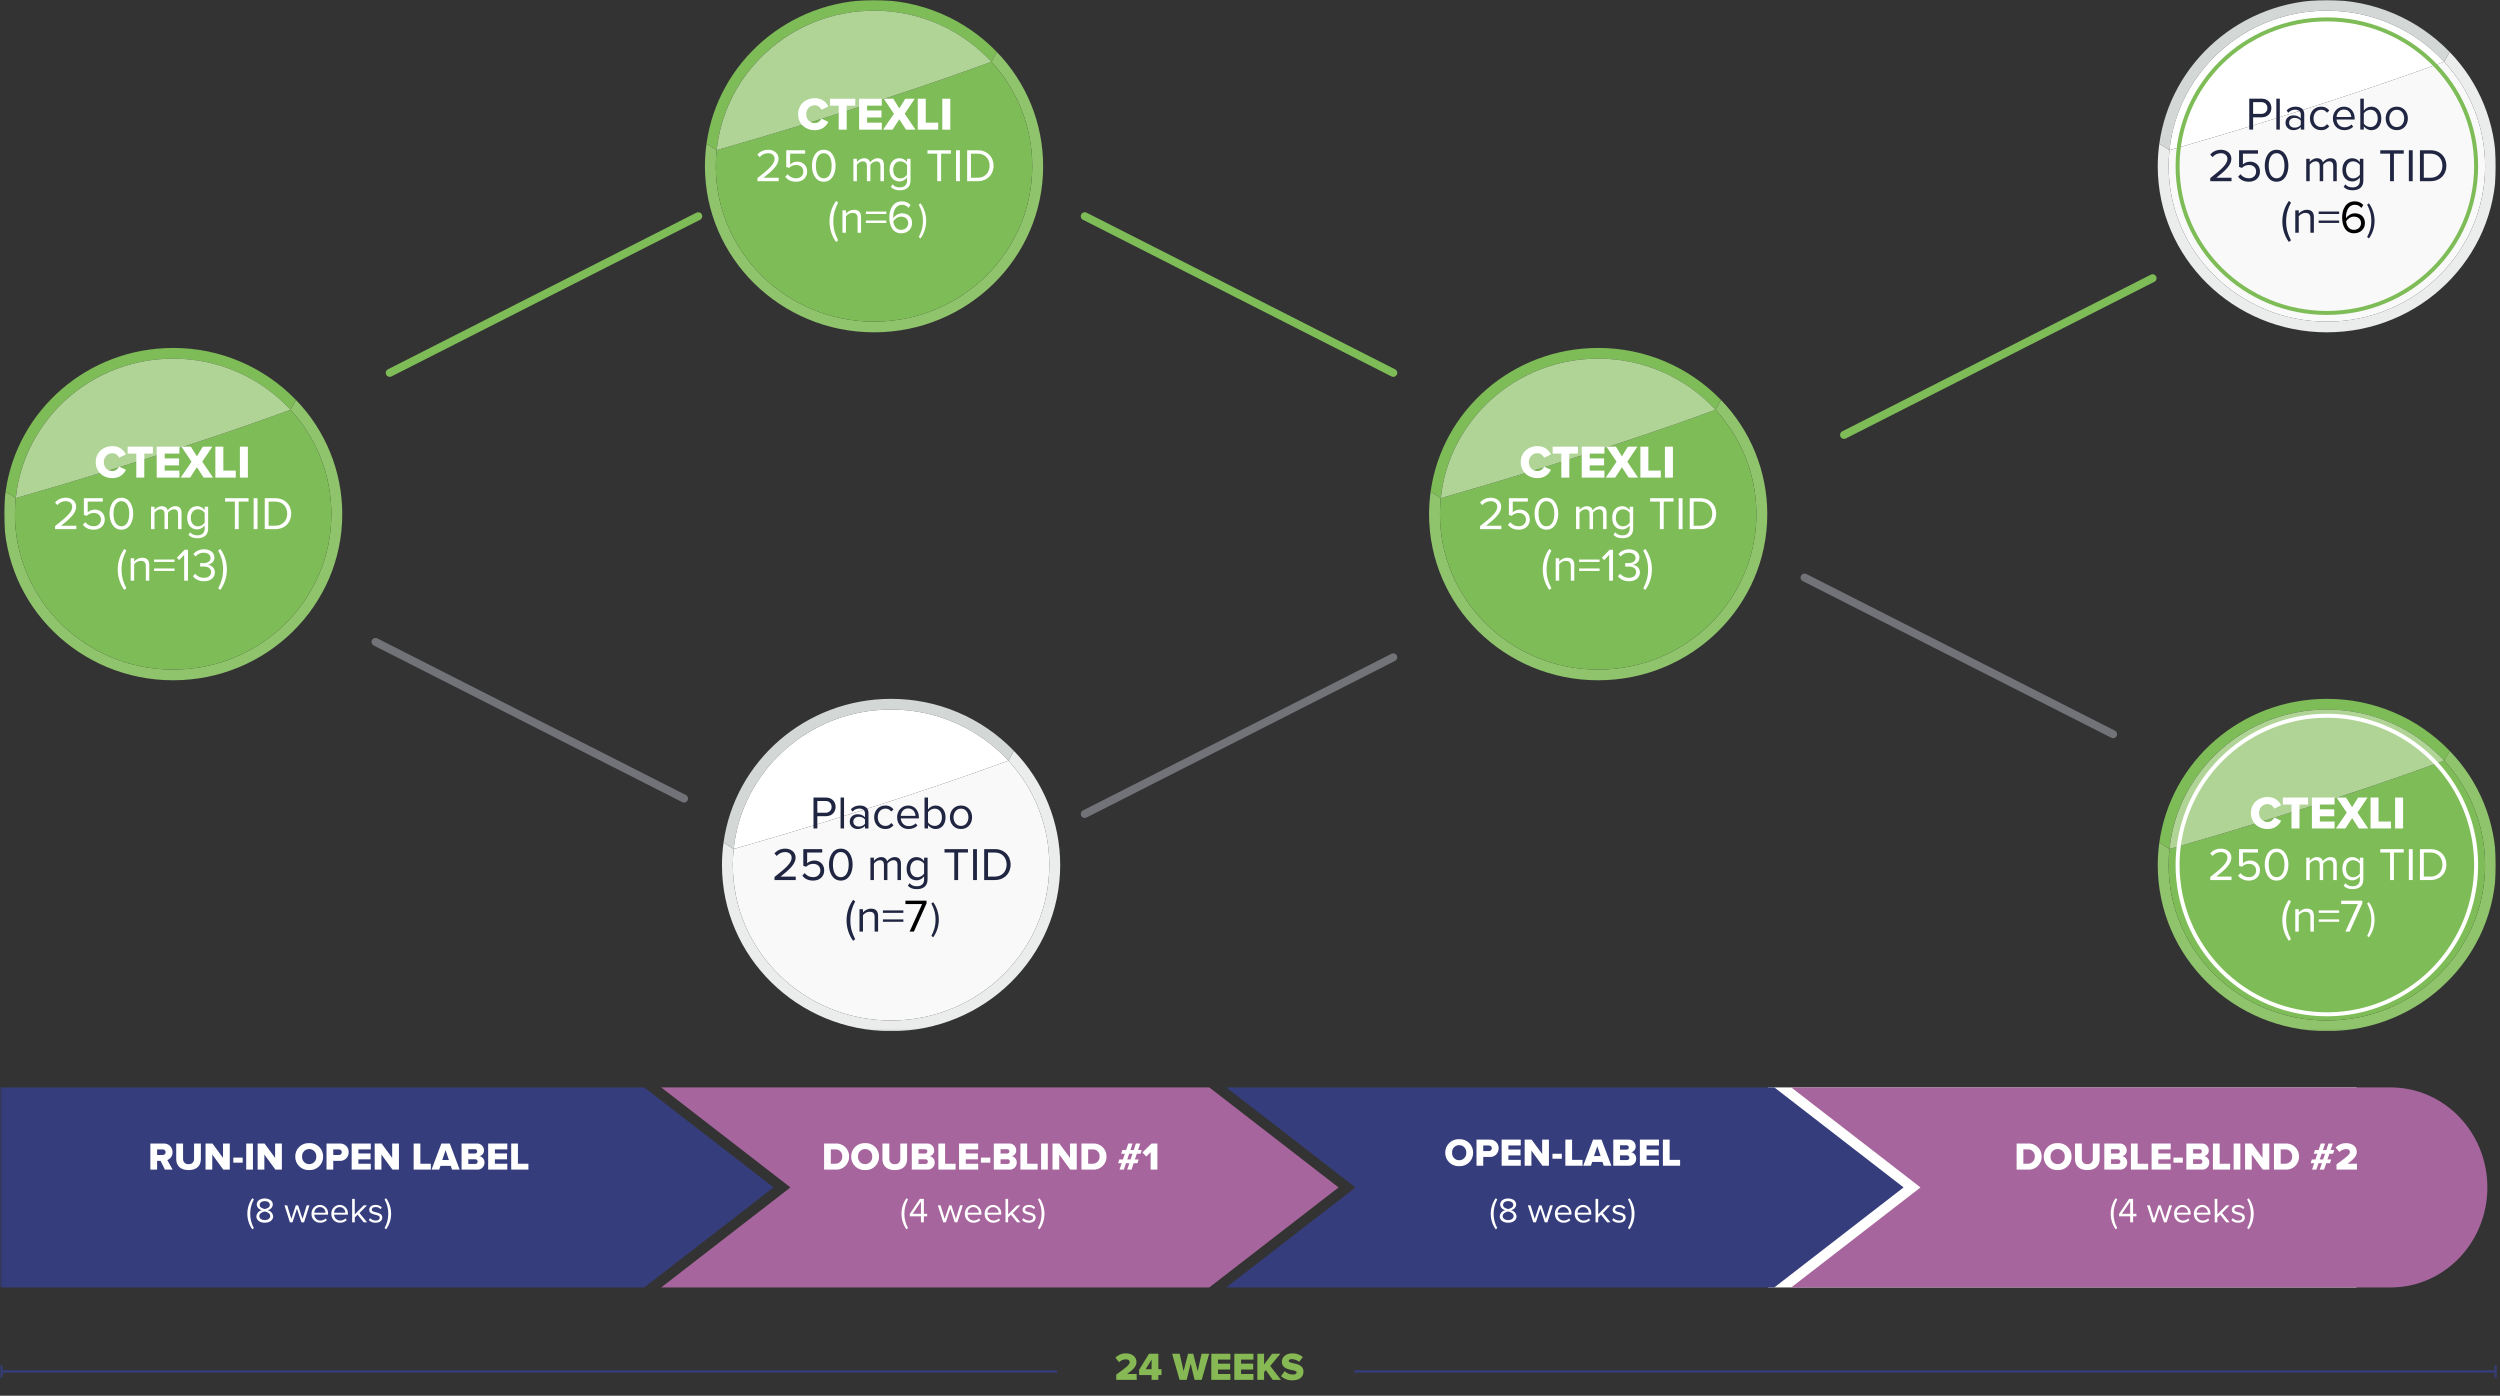 <svg width="1132" height="632" viewBox="0 0 1132 632" fill="none" xmlns="http://www.w3.org/2000/svg">
<rect x="0" y="0" width="1132" height="632" fill="#333333" stroke="none"/>
<g clip-path="url(#clip0_1_3)">
<path d="M170.032 290.668L309.732 361.597" stroke="#717379" stroke-width="3.61" stroke-linecap="round" stroke-linejoin="round"/>
<path d="M630.873 297.64L491.173 368.569" stroke="#717379" stroke-width="3.61" stroke-linecap="round" stroke-linejoin="round"/>
<path d="M817.105 261.514L956.805 332.443" stroke="#717379" stroke-width="3.61" stroke-linecap="round" stroke-linejoin="round"/>
<mask id="mask0_1_3" style="mask-type:luminance" maskUnits="userSpaceOnUse" x="1" y="0" width="1130" height="467">
<path d="M1.825 466.92H1130.17V3.8147e-06H1.825V466.92Z" fill="white"/>
</mask>
<g mask="url(#mask0_1_3)">
<path d="M395.764 4.839C405.737 4.81 415.606 6.853 424.748 10.838C433.89 14.822 442.104 20.662 448.871 27.987L451.361 23.532C444.158 16.064 435.52 10.13 425.965 6.086C416.411 2.041 406.137 -0.03 395.761 -0.004C357 -8.4145e-07 324.973 28.317 319.908 65.045L324.495 67.976C328.195 32.505 358.688 4.835 395.764 4.835" fill="#7EBC57"/>
<path d="M451.366 23.536L448.876 27.991C460.793 40.838 467.414 57.714 467.411 75.236C467.411 114.119 435.335 145.636 395.765 145.636C356.195 145.636 324.116 114.12 324.116 75.236C324.117 72.818 324.243 70.401 324.493 67.996C324.493 67.996 324.493 67.985 324.493 67.979L319.911 65.049C319.439 68.424 319.199 71.828 319.191 75.236C319.191 116.787 353.476 150.473 395.765 150.473C438.054 150.473 472.339 116.791 472.339 75.236C472.334 55.932 464.811 37.389 451.366 23.536Z" fill="#8FC46C"/>
<path d="M324.491 67.998C324.241 70.403 324.116 72.82 324.116 75.238C324.116 114.119 356.192 145.638 395.762 145.638C435.332 145.638 467.41 114.118 467.41 75.238C467.413 57.715 460.792 40.839 448.875 27.992C427.921 35.681 385.031 50.662 324.491 67.998Z" fill="#7EBC57"/>
<path d="M448.888 27.987C442.121 20.663 433.906 14.823 424.765 10.839C415.623 6.854 405.754 4.811 395.781 4.839C358.705 4.839 328.212 32.511 324.512 67.978C324.512 67.984 324.512 67.991 324.512 67.995C385.049 50.66 427.937 35.678 448.888 27.987Z" fill="#AFD495"/>
<path d="M78.399 162.396C88.372 162.367 98.241 164.41 107.383 168.395C116.525 172.379 124.739 178.219 131.506 185.544L133.996 181.089C126.793 173.621 118.155 167.687 108.6 163.643C99.046 159.598 88.772 157.527 78.396 157.553C39.635 157.557 7.608 185.874 2.543 222.602L7.13 225.533C10.83 190.062 41.323 162.392 78.399 162.392" fill="#7EBC57"/>
<path d="M134.001 181.092L131.511 185.547C143.428 198.394 150.049 215.269 150.046 232.792C150.046 271.675 117.97 303.192 78.4 303.192C38.83 303.192 6.751 271.676 6.751 232.792C6.752 230.374 6.878 227.957 7.128 225.552C7.128 225.552 7.128 225.541 7.128 225.535L2.546 222.605C2.074 225.98 1.834 229.384 1.826 232.792C1.826 274.343 36.111 308.029 78.4 308.029C120.689 308.029 154.974 274.347 154.974 232.792C154.969 213.488 147.446 194.945 134.001 181.092Z" fill="#8FC46C"/>
<path d="M7.127 225.554C6.877 227.959 6.752 230.376 6.752 232.794C6.752 271.675 38.828 303.194 78.398 303.194C117.968 303.194 150.046 271.674 150.046 232.794C150.049 215.271 143.428 198.395 131.511 185.548C110.557 193.237 67.667 208.218 7.127 225.554Z" fill="#7EBC57"/>
<path d="M131.524 185.543C124.757 178.219 116.542 172.379 107.401 168.395C98.259 164.41 88.39 162.367 78.417 162.395C41.341 162.395 10.848 190.067 7.148 225.534C7.148 225.54 7.148 225.547 7.148 225.551C67.686 208.216 110.573 193.234 131.524 185.543Z" fill="#AFD495"/>
</g>
<path d="M50.917 216.499C46.612 216.499 43.336 213.559 43.336 209.254C43.336 204.928 46.612 202.009 50.917 202.009C54.298 202.009 56.104 203.92 57.028 205.768L53.92 207.238C53.458 206.125 52.261 205.201 50.917 205.201C48.628 205.201 47.011 206.965 47.011 209.254C47.011 211.543 48.628 213.307 50.917 213.307C52.261 213.307 53.458 212.383 53.92 211.27L57.028 212.74C56.125 214.546 54.298 216.499 50.917 216.499ZM65.332 216.247H61.719V205.39H57.792V202.24H69.237V205.39H65.332V216.247ZM81.226 216.247H70.957V202.24H81.226V205.39H74.569V207.574H81.079V210.724H74.569V213.097H81.226V216.247ZM96.469 216.247H92.206L89.161 211.543L86.116 216.247H81.832L86.725 209.065L82.147 202.24H86.41L89.161 206.629L91.87 202.24H96.154L91.597 209.044L96.469 216.247ZM106.754 216.247H97.514V202.24H101.126V213.097H106.754V216.247ZM112.242 216.247H108.63V202.24H112.242V216.247Z" fill="white"/>
<path d="M34.554 239.592H24.936V238.206C29.976 234.237 32.706 231.906 32.706 229.491C32.706 227.706 31.236 226.929 29.787 226.929C28.107 226.929 26.805 227.643 25.986 228.693L24.915 227.58C25.986 226.173 27.813 225.375 29.787 225.375C32.118 225.375 34.491 226.698 34.491 229.491C34.491 232.347 31.593 234.951 27.687 238.038H34.554V239.592ZM42.469 239.844C40.096 239.844 38.584 238.983 37.534 237.597L38.605 236.442C39.529 237.618 40.747 238.29 42.469 238.29C44.38 238.29 45.703 236.988 45.703 235.287C45.703 233.439 44.38 232.263 42.49 232.263C41.251 232.263 40.201 232.662 39.256 233.586L37.975 233.145V225.585H46.543V227.139H39.718V232.011C40.39 231.339 41.587 230.751 42.994 230.751C45.325 230.751 47.446 232.347 47.446 235.224C47.446 238.08 45.283 239.844 42.469 239.844ZM54.961 239.844C51.118 239.844 49.606 236.001 49.606 232.599C49.606 229.176 51.118 225.375 54.961 225.375C58.783 225.375 60.316 229.176 60.316 232.599C60.316 236.001 58.783 239.844 54.961 239.844ZM54.961 238.29C57.628 238.29 58.531 235.392 58.531 232.599C58.531 229.806 57.628 226.929 54.961 226.929C52.294 226.929 51.391 229.806 51.391 232.599C51.391 235.392 52.294 238.29 54.961 238.29ZM82.2 239.592H80.625V232.704C80.625 231.423 80.058 230.604 78.756 230.604C77.706 230.604 76.593 231.36 76.068 232.158V239.592H74.493V232.704C74.493 231.423 73.947 230.604 72.624 230.604C71.595 230.604 70.503 231.36 69.957 232.179V239.592H68.382V229.449H69.957V230.919C70.377 230.268 71.742 229.197 73.233 229.197C74.787 229.197 75.669 230.037 75.963 231.087C76.53 230.163 77.895 229.197 79.365 229.197C81.213 229.197 82.2 230.226 82.2 232.263V239.592ZM89.416 243.708C87.694 243.708 86.518 243.372 85.321 242.196L86.119 241.02C86.959 242.028 87.967 242.406 89.416 242.406C91.096 242.406 92.671 241.587 92.671 239.361V237.912C91.936 238.941 90.697 239.718 89.269 239.718C86.623 239.718 84.754 237.744 84.754 234.468C84.754 231.213 86.602 229.197 89.269 229.197C90.634 229.197 91.852 229.869 92.671 230.982V229.449H94.246V239.298C94.246 242.658 91.894 243.708 89.416 243.708ZM89.647 238.332C90.907 238.332 92.125 237.555 92.671 236.673V232.242C92.125 231.36 90.907 230.604 89.647 230.604C87.61 230.604 86.392 232.221 86.392 234.468C86.392 236.694 87.61 238.332 89.647 238.332ZM108.086 239.592H106.343V227.139H101.912V225.585H112.538V227.139H108.086V239.592ZM116.598 239.592H114.855V225.585H116.598V239.592ZM124.667 239.592H119.879V225.585H124.667C129.014 225.585 131.849 228.63 131.849 232.599C131.849 236.589 129.014 239.592 124.667 239.592ZM124.667 238.038C128.069 238.038 130.043 235.602 130.043 232.599C130.043 229.575 128.132 227.139 124.667 227.139H121.622V238.038H124.667Z" fill="white"/>
<path d="M57.218 266.382L56.273 267.117C54.383 264.534 53.312 261.216 53.312 257.835C53.312 254.454 54.383 251.157 56.273 248.553L57.218 249.267C55.874 251.934 55.034 254.328 55.034 257.835C55.034 261.321 55.874 263.736 57.218 266.382ZM67.593 262.938H66.018V256.302C66.018 254.517 65.115 253.95 63.75 253.95C62.511 253.95 61.335 254.706 60.747 255.525V262.938H59.172V252.795H60.747V254.265C61.461 253.425 62.847 252.543 64.359 252.543C66.48 252.543 67.593 253.614 67.593 255.819V262.938ZM79.034 254.454H69.773V253.341H79.034V254.454ZM79.034 258.507H69.773V257.415H79.034V258.507ZM85.124 262.938H83.381V251.241L81.134 253.614L80.084 252.543L83.591 248.931H85.124V262.938ZM92.346 263.19C89.972 263.19 88.23 262.14 87.368 260.88L88.397 259.788C89.216 260.88 90.644 261.636 92.303 261.636C94.341 261.636 95.579 260.628 95.579 259.011C95.579 257.268 94.151 256.533 92.094 256.533C91.505 256.533 90.855 256.533 90.644 256.554V254.958C90.876 254.979 91.526 254.979 92.094 254.979C93.858 254.979 95.349 254.286 95.349 252.669C95.349 251.115 93.921 250.275 92.219 250.275C90.686 250.275 89.552 250.863 88.523 251.976L87.558 250.884C88.566 249.666 90.183 248.721 92.346 248.721C95.034 248.721 97.091 250.086 97.091 252.459C97.091 254.475 95.391 255.483 94.067 255.714C95.349 255.819 97.302 256.911 97.302 259.158C97.302 261.489 95.433 263.19 92.346 263.19ZM99.751 267.117L98.806 266.382C100.171 263.736 101.011 261.321 101.011 257.835C101.011 254.328 100.171 251.934 98.806 249.267L99.751 248.553C101.662 251.157 102.733 254.454 102.733 257.835C102.733 261.216 101.662 264.534 99.751 267.117Z" fill="white"/>
<mask id="mask1_1_3" style="mask-type:luminance" maskUnits="userSpaceOnUse" x="1" y="0" width="1130" height="467">
<path d="M1.825 466.92H1130.17V3.8147e-06H1.825V466.92Z" fill="white"/>
</mask>
<g mask="url(#mask1_1_3)">
<path d="M723.652 162.396C733.625 162.367 743.494 164.41 752.636 168.395C761.778 172.379 769.992 178.219 776.759 185.544L779.249 181.089C772.046 173.621 763.408 167.687 753.853 163.643C744.299 159.598 734.025 157.527 723.649 157.553C684.888 157.557 652.861 185.874 647.796 222.602L652.383 225.533C656.083 190.062 686.576 162.392 723.652 162.392" fill="#7EBC57"/>
<path d="M779.254 181.092L776.764 185.547C788.681 198.394 795.302 215.269 795.299 232.792C795.299 271.675 763.223 303.192 723.653 303.192C684.083 303.192 652.004 271.676 652.004 232.792C652.005 230.374 652.131 227.957 652.381 225.552C652.381 225.552 652.381 225.541 652.381 225.535L647.799 222.605C647.327 225.98 647.087 229.384 647.079 232.792C647.079 274.343 681.364 308.029 723.653 308.029C765.942 308.029 800.227 274.347 800.227 232.792C800.222 213.488 792.699 194.945 779.254 181.092Z" fill="#8FC46C"/>
<path d="M652.38 225.554C652.13 227.959 652.005 230.376 652.005 232.794C652.005 271.675 684.081 303.194 723.651 303.194C763.221 303.194 795.299 271.674 795.299 232.794C795.302 215.271 788.681 198.395 776.764 185.548C755.81 193.237 712.92 208.218 652.38 225.554Z" fill="#7EBC57"/>
<path d="M776.777 185.543C770.01 178.219 761.795 172.379 752.654 168.395C743.512 164.41 733.643 162.367 723.67 162.395C686.594 162.395 656.101 190.067 652.401 225.534C652.401 225.54 652.401 225.547 652.401 225.551C712.938 208.216 755.826 193.234 776.777 185.543Z" fill="#AFD495"/>
</g>
<path d="M696.17 216.499C691.865 216.499 688.589 213.559 688.589 209.254C688.589 204.928 691.865 202.009 696.17 202.009C699.551 202.009 701.357 203.92 702.281 205.768L699.173 207.238C698.711 206.125 697.514 205.201 696.17 205.201C693.881 205.201 692.264 206.965 692.264 209.254C692.264 211.543 693.881 213.307 696.17 213.307C697.514 213.307 698.711 212.383 699.173 211.27L702.281 212.74C701.378 214.546 699.551 216.499 696.17 216.499ZM710.584 216.247H706.972V205.39H703.045V202.24H714.49V205.39H710.584V216.247ZM726.479 216.247H716.21V202.24H726.479V205.39H719.822V207.574H726.332V210.724H719.822V213.097H726.479V216.247ZM741.722 216.247H737.459L734.414 211.543L731.369 216.247H727.085L731.978 209.065L727.4 202.24H731.663L734.414 206.629L737.123 202.24H741.407L736.85 209.044L741.722 216.247ZM752.007 216.247H742.767V202.24H746.379V213.097H752.007V216.247ZM757.495 216.247H753.883V202.24H757.495V216.247Z" fill="white"/>
<path d="M679.807 239.592H670.189V238.206C675.229 234.237 677.959 231.906 677.959 229.491C677.959 227.706 676.489 226.929 675.04 226.929C673.36 226.929 672.058 227.643 671.239 228.693L670.168 227.58C671.239 226.173 673.066 225.375 675.04 225.375C677.371 225.375 679.744 226.698 679.744 229.491C679.744 232.347 676.846 234.951 672.94 238.038H679.807V239.592ZM687.722 239.844C685.349 239.844 683.837 238.983 682.787 237.597L683.858 236.442C684.782 237.618 686 238.29 687.722 238.29C689.633 238.29 690.956 236.988 690.956 235.287C690.956 233.439 689.633 232.263 687.743 232.263C686.504 232.263 685.454 232.662 684.509 233.586L683.228 233.145V225.585H691.796V227.139H684.971V232.011C685.643 231.339 686.84 230.751 688.247 230.751C690.578 230.751 692.699 232.347 692.699 235.224C692.699 238.08 690.536 239.844 687.722 239.844ZM700.214 239.844C696.371 239.844 694.859 236.001 694.859 232.599C694.859 229.176 696.371 225.375 700.214 225.375C704.036 225.375 705.569 229.176 705.569 232.599C705.569 236.001 704.036 239.844 700.214 239.844ZM700.214 238.29C702.881 238.29 703.784 235.392 703.784 232.599C703.784 229.806 702.881 226.929 700.214 226.929C697.547 226.929 696.644 229.806 696.644 232.599C696.644 235.392 697.547 238.29 700.214 238.29ZM727.453 239.592H725.878V232.704C725.878 231.423 725.311 230.604 724.009 230.604C722.959 230.604 721.846 231.36 721.321 232.158V239.592H719.746V232.704C719.746 231.423 719.2 230.604 717.877 230.604C716.848 230.604 715.756 231.36 715.21 232.179V239.592H713.635V229.449H715.21V230.919C715.63 230.268 716.995 229.197 718.486 229.197C720.04 229.197 720.922 230.037 721.216 231.087C721.783 230.163 723.148 229.197 724.618 229.197C726.466 229.197 727.453 230.226 727.453 232.263V239.592ZM734.669 243.708C732.947 243.708 731.771 243.372 730.574 242.196L731.372 241.02C732.212 242.028 733.22 242.406 734.669 242.406C736.349 242.406 737.924 241.587 737.924 239.361V237.912C737.189 238.941 735.95 239.718 734.522 239.718C731.876 239.718 730.007 237.744 730.007 234.468C730.007 231.213 731.855 229.197 734.522 229.197C735.887 229.197 737.105 229.869 737.924 230.982V229.449H739.499V239.298C739.499 242.658 737.147 243.708 734.669 243.708ZM734.9 238.332C736.16 238.332 737.378 237.555 737.924 236.673V232.242C737.378 231.36 736.16 230.604 734.9 230.604C732.863 230.604 731.645 232.221 731.645 234.468C731.645 236.694 732.863 238.332 734.9 238.332ZM753.339 239.592H751.596V227.139H747.165V225.585H757.791V227.139H753.339V239.592ZM761.85 239.592H760.107V225.585H761.85V239.592ZM769.92 239.592H765.132V225.585H769.92C774.267 225.585 777.102 228.63 777.102 232.599C777.102 236.589 774.267 239.592 769.92 239.592ZM769.92 238.038C773.322 238.038 775.296 235.602 775.296 232.599C775.296 229.575 773.385 227.139 769.92 227.139H766.875V238.038H769.92Z" fill="white"/>
<path d="M702.471 266.382L701.526 267.117C699.636 264.534 698.565 261.216 698.565 257.835C698.565 254.454 699.636 251.157 701.526 248.553L702.471 249.267C701.127 251.934 700.287 254.328 700.287 257.835C700.287 261.321 701.127 263.736 702.471 266.382ZM712.846 262.938H711.271V256.302C711.271 254.517 710.368 253.95 709.003 253.95C707.764 253.95 706.588 254.706 706 255.525V262.938H704.425V252.795H706V254.265C706.714 253.425 708.1 252.543 709.612 252.543C711.733 252.543 712.846 253.614 712.846 255.819V262.938ZM724.287 254.454H715.026V253.341H724.287V254.454ZM724.287 258.507H715.026V257.415H724.287V258.507ZM730.377 262.938H728.634V251.241L726.387 253.614L725.337 252.543L728.844 248.931H730.377V262.938ZM737.599 263.19C735.226 263.19 733.483 262.14 732.622 260.88L733.651 259.788C734.47 260.88 735.898 261.636 737.557 261.636C739.594 261.636 740.833 260.628 740.833 259.011C740.833 257.268 739.405 256.533 737.347 256.533C736.759 256.533 736.108 256.533 735.898 256.554V254.958C736.129 254.979 736.78 254.979 737.347 254.979C739.111 254.979 740.602 254.286 740.602 252.669C740.602 251.115 739.174 250.275 737.473 250.275C735.94 250.275 734.806 250.863 733.777 251.976L732.811 250.884C733.819 249.666 735.436 248.721 737.599 248.721C740.287 248.721 742.345 250.086 742.345 252.459C742.345 254.475 740.644 255.483 739.321 255.714C740.602 255.819 742.555 256.911 742.555 259.158C742.555 261.489 740.686 263.19 737.599 263.19ZM745.004 267.117L744.059 266.382C745.424 263.736 746.264 261.321 746.264 257.835C746.264 254.328 745.424 251.934 744.059 249.267L745.004 248.553C746.915 251.157 747.986 254.454 747.986 257.835C747.986 261.216 746.915 264.534 745.004 267.117Z" fill="white"/>
<path d="M368.967 58.951C364.662 58.951 361.386 56.011 361.386 51.706C361.386 47.38 364.662 44.461 368.967 44.461C372.348 44.461 374.154 46.372 375.078 48.22L371.97 49.69C371.508 48.577 370.311 47.653 368.967 47.653C366.678 47.653 365.061 49.417 365.061 51.706C365.061 53.995 366.678 55.759 368.967 55.759C370.311 55.759 371.508 54.835 371.97 53.722L375.078 55.192C374.175 56.998 372.348 58.951 368.967 58.951ZM383.381 58.699H379.769V47.842H375.842V44.692H387.287V47.842H383.381V58.699ZM399.276 58.699H389.007V44.692H399.276V47.842H392.619V50.026H399.129V53.176H392.619V55.549H399.276V58.699ZM414.519 58.699H410.256L407.211 53.995L404.166 58.699H399.882L404.775 51.517L400.197 44.692H404.46L407.211 49.081L409.92 44.692H414.204L409.647 51.496L414.519 58.699ZM424.804 58.699H415.564V44.692H419.176V55.549H424.804V58.699ZM430.292 58.699H426.68V44.692H430.292V58.699Z" fill="white"/>
<path d="M352.593 82.036H342.975V80.65C348.015 76.681 350.745 74.35 350.745 71.935C350.745 70.15 349.275 69.373 347.826 69.373C346.146 69.373 344.844 70.087 344.025 71.137L342.954 70.024C344.025 68.617 345.852 67.819 347.826 67.819C350.157 67.819 352.53 69.142 352.53 71.935C352.53 74.791 349.632 77.395 345.726 80.482H352.593V82.036ZM360.508 82.288C358.135 82.288 356.623 81.427 355.573 80.041L356.644 78.886C357.568 80.062 358.786 80.734 360.508 80.734C362.419 80.734 363.742 79.432 363.742 77.731C363.742 75.883 362.419 74.707 360.529 74.707C359.29 74.707 358.24 75.106 357.295 76.03L356.014 75.589V68.029H364.582V69.583H357.757V74.455C358.429 73.783 359.626 73.195 361.033 73.195C363.364 73.195 365.485 74.791 365.485 77.668C365.485 80.524 363.322 82.288 360.508 82.288ZM373 82.288C369.157 82.288 367.645 78.445 367.645 75.043C367.645 71.62 369.157 67.819 373 67.819C376.822 67.819 378.355 71.62 378.355 75.043C378.355 78.445 376.822 82.288 373 82.288ZM373 80.734C375.667 80.734 376.57 77.836 376.57 75.043C376.57 72.25 375.667 69.373 373 69.373C370.333 69.373 369.43 72.25 369.43 75.043C369.43 77.836 370.333 80.734 373 80.734ZM400.239 82.036H398.664V75.148C398.664 73.867 398.097 73.048 396.795 73.048C395.745 73.048 394.632 73.804 394.107 74.602V82.036H392.532V75.148C392.532 73.867 391.986 73.048 390.663 73.048C389.634 73.048 388.542 73.804 387.996 74.623V82.036H386.421V71.893H387.996V73.363C388.416 72.712 389.781 71.641 391.272 71.641C392.826 71.641 393.708 72.481 394.002 73.531C394.569 72.607 395.934 71.641 397.404 71.641C399.252 71.641 400.239 72.67 400.239 74.707V82.036ZM407.455 86.152C405.733 86.152 404.557 85.816 403.36 84.64L404.158 83.464C404.998 84.472 406.006 84.85 407.455 84.85C409.135 84.85 410.71 84.031 410.71 81.805V80.356C409.975 81.385 408.736 82.162 407.308 82.162C404.662 82.162 402.793 80.188 402.793 76.912C402.793 73.657 404.641 71.641 407.308 71.641C408.673 71.641 409.891 72.313 410.71 73.426V71.893H412.285V81.742C412.285 85.102 409.933 86.152 407.455 86.152ZM407.686 80.776C408.946 80.776 410.164 79.999 410.71 79.117V74.686C410.164 73.804 408.946 73.048 407.686 73.048C405.649 73.048 404.431 74.665 404.431 76.912C404.431 79.138 405.649 80.776 407.686 80.776ZM426.125 82.036H424.382V69.583H419.951V68.029H430.577V69.583H426.125V82.036ZM434.636 82.036H432.893V68.029H434.636V82.036ZM442.706 82.036H437.918V68.029H442.706C447.053 68.029 449.888 71.074 449.888 75.043C449.888 79.033 447.053 82.036 442.706 82.036ZM442.706 80.482C446.108 80.482 448.082 78.046 448.082 75.043C448.082 72.019 446.171 69.583 442.706 69.583H439.661V80.482H442.706Z" fill="white"/>
<path d="M379.51 108.826L378.565 109.561C376.675 106.978 375.604 103.66 375.604 100.279C375.604 96.898 376.675 93.601 378.565 90.997L379.51 91.711C378.166 94.378 377.326 96.772 377.326 100.279C377.326 103.765 378.166 106.18 379.51 108.826ZM389.885 105.382H388.31V98.746C388.31 96.961 387.407 96.394 386.042 96.394C384.803 96.394 383.627 97.15 383.039 97.969V105.382H381.464V95.239H383.039V96.709C383.753 95.869 385.139 94.987 386.651 94.987C388.772 94.987 389.885 96.058 389.885 98.263V105.382ZM401.326 96.898H392.065V95.785H401.326V96.898ZM401.326 100.951H392.065V99.859H401.326V100.951Z" fill="white"/>
<path d="M408.084 105.634C404.178 105.634 402.687 102.211 402.687 98.41C402.687 94.609 404.451 91.165 408.378 91.165C410.184 91.165 411.402 91.858 412.263 92.845L411.381 94.147C410.667 93.307 409.848 92.719 408.378 92.719C405.669 92.719 404.43 95.47 404.43 98.221C404.43 98.41 404.43 98.578 404.451 98.767C405.06 97.801 406.614 96.583 408.42 96.583C410.94 96.583 412.998 98.074 412.998 101.056C412.998 103.492 411.15 105.634 408.084 105.634ZM408.021 104.08C410.184 104.08 411.234 102.463 411.234 101.119C411.234 99.061 409.806 98.095 408 98.095C406.614 98.095 405.27 98.956 404.493 100.195C404.661 101.938 405.585 104.08 408.021 104.08Z" fill="white"/>
<path d="M416.817 107.964L416.007 107.334C417.177 105.066 417.897 102.996 417.897 100.008C417.897 97.002 417.177 94.95 416.007 92.664L416.817 92.052C418.455 94.284 419.373 97.11 419.373 100.008C419.373 102.906 418.455 105.75 416.817 107.964Z" fill="white"/>
<mask id="mask2_1_3" style="mask-type:luminance" maskUnits="userSpaceOnUse" x="1" y="0" width="1130" height="467">
<path d="M1.825 466.92H1130.17V3.8147e-06H1.825V466.92Z" fill="white"/>
</mask>
<g mask="url(#mask2_1_3)">
<path d="M403.481 321.284C413.454 321.255 423.323 323.298 432.465 327.283C441.607 331.267 449.821 337.107 456.588 344.432L459.078 339.977C451.875 332.509 443.237 326.575 433.682 322.531C424.128 318.486 413.854 316.415 403.478 316.441C364.717 316.445 332.69 344.762 327.625 381.49L332.212 384.421C335.912 348.95 366.405 321.28 403.481 321.28" fill="#D3D8D7"/>
<path d="M459.082 339.981L456.592 344.436C468.509 357.283 475.13 374.158 475.127 391.681C475.127 430.564 443.051 462.081 403.481 462.081C363.911 462.081 331.832 430.565 331.832 391.681C331.833 389.263 331.959 386.846 332.209 384.441C332.209 384.441 332.209 384.43 332.209 384.424L327.627 381.494C327.155 384.869 326.915 388.273 326.907 391.681C326.907 433.232 361.192 466.918 403.481 466.918C445.77 466.918 480.055 433.236 480.055 391.681C480.05 372.377 472.527 353.834 459.082 339.981Z" fill="#EBECEC"/>
<path d="M456.588 344.431C449.821 337.107 441.606 331.267 432.465 327.283C423.323 323.298 413.454 321.255 403.481 321.283C366.405 321.283 335.912 348.955 332.212 384.422C332.212 384.428 332.212 384.435 332.212 384.439C392.749 367.104 435.637 352.122 456.588 344.431Z" fill="white"/>
<path d="M332.208 384.442C331.958 386.847 331.833 389.264 331.833 391.682C331.833 430.563 363.909 462.082 403.479 462.082C443.049 462.082 475.127 430.562 475.127 391.682C475.13 374.159 468.509 357.283 456.592 344.436C435.638 352.125 392.748 367.106 332.208 384.442Z" fill="#F9F9F9"/>
</g>
<path d="M370.09 375.135H368.347V361.128H373.975C376.789 361.128 378.364 363.06 378.364 365.349C378.364 367.638 376.747 369.57 373.975 369.57H370.09V375.135ZM373.765 368.016C375.424 368.016 376.558 366.924 376.558 365.349C376.558 363.774 375.424 362.682 373.765 362.682H370.09V368.016H373.765ZM382.185 375.135H380.61V361.128H382.185V375.135ZM393.243 375.135H391.668V373.98C390.828 374.904 389.673 375.387 388.308 375.387C386.586 375.387 384.759 374.232 384.759 372.027C384.759 369.759 386.586 368.688 388.308 368.688C389.694 368.688 390.849 369.129 391.668 370.074V368.247C391.668 366.882 390.576 366.105 389.106 366.105C387.888 366.105 386.901 366.546 385.998 367.512L385.263 366.42C386.355 365.286 387.657 364.74 389.316 364.74C391.458 364.74 393.243 365.706 393.243 368.163V375.135ZM388.875 374.253C389.988 374.253 391.059 373.833 391.668 372.993V371.082C391.059 370.242 389.988 369.822 388.875 369.822C387.405 369.822 386.376 370.746 386.376 372.048C386.376 373.329 387.405 374.253 388.875 374.253ZM400.874 375.387C397.85 375.387 395.813 373.077 395.813 370.053C395.813 367.05 397.85 364.74 400.874 364.74C402.722 364.74 403.814 365.496 404.591 366.504L403.541 367.47C402.869 366.546 402.008 366.147 400.958 366.147C398.795 366.147 397.451 367.806 397.451 370.053C397.451 372.3 398.795 373.98 400.958 373.98C402.008 373.98 402.869 373.56 403.541 372.657L404.591 373.623C403.814 374.631 402.722 375.387 400.874 375.387ZM411.376 375.387C408.373 375.387 406.21 373.224 406.21 370.053C406.21 367.113 408.31 364.74 411.208 364.74C414.274 364.74 416.08 367.134 416.08 370.179V370.578H407.869C407.995 372.489 409.339 374.085 411.523 374.085C412.678 374.085 413.854 373.623 414.652 372.804L415.408 373.833C414.4 374.841 413.035 375.387 411.376 375.387ZM414.526 369.423C414.505 367.911 413.497 366.042 411.187 366.042C409.024 366.042 407.953 367.869 407.869 369.423H414.526ZM420.206 372.384C420.752 373.266 421.991 373.98 423.23 373.98C425.288 373.98 426.506 372.321 426.506 370.074C426.506 367.827 425.288 366.147 423.23 366.147C421.991 366.147 420.752 366.903 420.206 367.785V372.384ZM420.206 375.135H418.631V361.128H420.206V366.525C421.025 365.412 422.243 364.74 423.629 364.74C426.275 364.74 428.144 366.84 428.144 370.074C428.144 373.371 426.275 375.387 423.629 375.387C422.201 375.387 420.962 374.652 420.206 373.623V375.135ZM435.141 375.387C432.054 375.387 430.122 372.993 430.122 370.053C430.122 367.113 432.054 364.74 435.141 364.74C438.228 364.74 440.16 367.113 440.16 370.053C440.16 372.993 438.228 375.387 435.141 375.387ZM435.141 373.98C437.304 373.98 438.501 372.132 438.501 370.053C438.501 367.995 437.304 366.147 435.141 366.147C432.978 366.147 431.76 367.995 431.76 370.053C431.76 372.132 432.978 373.98 435.141 373.98Z" fill="#202541"/>
<path d="M360.31 398.481H350.692V397.095C355.732 393.126 358.462 390.795 358.462 388.38C358.462 386.595 356.992 385.818 355.543 385.818C353.863 385.818 352.561 386.532 351.742 387.582L350.671 386.469C351.742 385.062 353.569 384.264 355.543 384.264C357.874 384.264 360.247 385.587 360.247 388.38C360.247 391.236 357.349 393.84 353.443 396.927H360.31V398.481ZM368.225 398.733C365.852 398.733 364.34 397.872 363.29 396.486L364.361 395.331C365.285 396.507 366.503 397.179 368.225 397.179C370.136 397.179 371.459 395.877 371.459 394.176C371.459 392.328 370.136 391.152 368.246 391.152C367.007 391.152 365.957 391.551 365.012 392.475L363.731 392.034V384.474H372.299V386.028H365.474V390.9C366.146 390.228 367.343 389.64 368.75 389.64C371.081 389.64 373.202 391.236 373.202 394.113C373.202 396.969 371.039 398.733 368.225 398.733ZM380.717 398.733C376.874 398.733 375.362 394.89 375.362 391.488C375.362 388.065 376.874 384.264 380.717 384.264C384.539 384.264 386.072 388.065 386.072 391.488C386.072 394.89 384.539 398.733 380.717 398.733ZM380.717 397.179C383.384 397.179 384.287 394.281 384.287 391.488C384.287 388.695 383.384 385.818 380.717 385.818C378.05 385.818 377.147 388.695 377.147 391.488C377.147 394.281 378.05 397.179 380.717 397.179ZM407.956 398.481H406.381V391.593C406.381 390.312 405.814 389.493 404.512 389.493C403.462 389.493 402.349 390.249 401.824 391.047V398.481H400.249V391.593C400.249 390.312 399.703 389.493 398.38 389.493C397.351 389.493 396.259 390.249 395.713 391.068V398.481H394.138V388.338H395.713V389.808C396.133 389.157 397.498 388.086 398.989 388.086C400.543 388.086 401.425 388.926 401.719 389.976C402.286 389.052 403.651 388.086 405.121 388.086C406.969 388.086 407.956 389.115 407.956 391.152V398.481ZM415.172 402.597C413.45 402.597 412.274 402.261 411.077 401.085L411.875 399.909C412.715 400.917 413.723 401.295 415.172 401.295C416.852 401.295 418.427 400.476 418.427 398.25V396.801C417.692 397.83 416.453 398.607 415.025 398.607C412.379 398.607 410.51 396.633 410.51 393.357C410.51 390.102 412.358 388.086 415.025 388.086C416.39 388.086 417.608 388.758 418.427 389.871V388.338H420.002V398.187C420.002 401.547 417.65 402.597 415.172 402.597ZM415.403 397.221C416.663 397.221 417.881 396.444 418.427 395.562V391.131C417.881 390.249 416.663 389.493 415.403 389.493C413.366 389.493 412.148 391.11 412.148 393.357C412.148 395.583 413.366 397.221 415.403 397.221ZM433.842 398.481H432.099V386.028H427.668V384.474H438.294V386.028H433.842V398.481ZM442.354 398.481H440.611V384.474H442.354V398.481ZM450.423 398.481H445.635V384.474H450.423C454.77 384.474 457.605 387.519 457.605 391.488C457.605 395.478 454.77 398.481 450.423 398.481ZM450.423 396.927C453.825 396.927 455.799 394.491 455.799 391.488C455.799 388.464 453.888 386.028 450.423 386.028H447.378V396.927H450.423Z" fill="#202541"/>
<path d="M387.227 425.271L386.282 426.006C384.392 423.423 383.321 420.105 383.321 416.724C383.321 413.343 384.392 410.046 386.282 407.442L387.227 408.156C385.883 410.823 385.043 413.217 385.043 416.724C385.043 420.21 385.883 422.625 387.227 425.271ZM397.602 421.827H396.027V415.191C396.027 413.406 395.124 412.839 393.759 412.839C392.52 412.839 391.344 413.595 390.756 414.414V421.827H389.181V411.684H390.756V413.154C391.47 412.314 392.856 411.432 394.368 411.432C396.489 411.432 397.602 412.503 397.602 414.708V421.827ZM409.043 413.343H399.782V412.23H409.043V413.343ZM409.043 417.396H399.782V416.304H409.043V417.396Z" fill="#202541"/>
<path d="M413.806 421.827H411.874L417.523 409.374H409.984V407.82H419.539V409.017L413.806 421.827Z" fill="black"/>
<path d="M422.534 424.409L421.724 423.779C422.894 421.511 423.614 419.441 423.614 416.453C423.614 413.447 422.894 411.395 421.724 409.109L422.534 408.497C424.172 410.729 425.09 413.555 425.09 416.453C425.09 419.351 424.172 422.195 422.534 424.409Z" fill="#202541"/>
<mask id="mask3_1_3" style="mask-type:luminance" maskUnits="userSpaceOnUse" x="1" y="0" width="1130" height="467">
<path d="M1.825 466.92H1130.17V3.8147e-06H1.825V466.92Z" fill="white"/>
</mask>
<g mask="url(#mask3_1_3)">
<path d="M1053.6 321.284C1063.57 321.255 1073.44 323.298 1082.58 327.283C1091.73 331.267 1099.94 337.107 1106.71 344.432L1109.2 339.977C1101.99 332.509 1093.36 326.575 1083.8 322.531C1074.25 318.486 1063.97 316.415 1053.6 316.441C1014.84 316.445 982.809 344.762 977.744 381.49L982.331 384.421C986.031 348.95 1016.52 321.28 1053.6 321.28" fill="#7EBC57"/>
<path d="M1109.2 339.981L1106.71 344.436C1118.63 357.283 1125.25 374.158 1125.25 391.681C1125.25 430.564 1093.17 462.081 1053.6 462.081C1014.03 462.081 981.952 430.565 981.952 391.681C981.953 389.263 982.079 386.846 982.329 384.441C982.329 384.441 982.329 384.43 982.329 384.424L977.747 381.494C977.275 384.869 977.035 388.273 977.027 391.681C977.027 433.232 1011.31 466.918 1053.6 466.918C1095.89 466.918 1130.18 433.236 1130.18 391.681C1130.17 372.377 1122.65 353.834 1109.2 339.981Z" fill="#8FC46C"/>
<path d="M982.327 384.442C982.077 386.847 981.952 389.264 981.952 391.682C981.952 430.563 1014.03 462.082 1053.6 462.082C1093.17 462.082 1125.25 430.562 1125.25 391.682C1125.25 374.159 1118.63 357.282 1106.71 344.436C1085.76 352.125 1042.87 367.106 982.327 384.442Z" fill="#7EBC57"/>
<path d="M1106.72 344.431C1099.96 337.107 1091.74 331.267 1082.6 327.283C1073.46 323.298 1063.59 321.255 1053.62 321.283C1016.54 321.283 986.048 348.955 982.348 384.422C982.348 384.428 982.348 384.435 982.348 384.439C1042.89 367.104 1085.77 352.122 1106.72 344.431Z" fill="#AFD495"/>
</g>
<path d="M1026.79 375.387C1022.49 375.387 1019.21 372.447 1019.21 368.142C1019.21 363.816 1022.49 360.897 1026.79 360.897C1030.17 360.897 1031.98 362.808 1032.9 364.656L1029.8 366.126C1029.33 365.013 1028.14 364.089 1026.79 364.089C1024.5 364.089 1022.89 365.853 1022.89 368.142C1022.89 370.431 1024.5 372.195 1026.79 372.195C1028.14 372.195 1029.33 371.271 1029.8 370.158L1032.9 371.628C1032 373.434 1030.17 375.387 1026.79 375.387ZM1041.21 375.135H1037.59V364.278H1033.67V361.128H1045.11V364.278H1041.21V375.135ZM1057.1 375.135H1046.83V361.128H1057.1V364.278H1050.44V366.462H1056.95V369.612H1050.44V371.985H1057.1V375.135ZM1072.34 375.135H1068.08L1065.04 370.431L1061.99 375.135H1057.71L1062.6 367.953L1058.02 361.128H1062.28L1065.04 365.517L1067.74 361.128H1072.03L1067.47 367.932L1072.34 375.135ZM1082.63 375.135H1073.39V361.128H1077V371.985H1082.63V375.135ZM1088.12 375.135H1084.5V361.128H1088.12V375.135Z" fill="white"/>
<path d="M1010.43 398.481H1000.81V397.095C1005.85 393.126 1008.58 390.795 1008.58 388.38C1008.58 386.595 1007.11 385.818 1005.66 385.818C1003.98 385.818 1002.68 386.532 1001.86 387.582L1000.79 386.469C1001.86 385.062 1003.69 384.264 1005.66 384.264C1007.99 384.264 1010.37 385.587 1010.37 388.38C1010.37 391.236 1007.47 393.84 1003.56 396.927H1010.43V398.481ZM1018.34 398.733C1015.97 398.733 1014.46 397.872 1013.41 396.486L1014.48 395.331C1015.4 396.507 1016.62 397.179 1018.34 397.179C1020.26 397.179 1021.58 395.877 1021.58 394.176C1021.58 392.328 1020.26 391.152 1018.37 391.152C1017.13 391.152 1016.08 391.551 1015.13 392.475L1013.85 392.034V384.474H1022.42V386.028H1015.59V390.9C1016.27 390.228 1017.46 389.64 1018.87 389.64C1021.2 389.64 1023.32 391.236 1023.32 394.113C1023.32 396.969 1021.16 398.733 1018.34 398.733ZM1030.84 398.733C1026.99 398.733 1025.48 394.89 1025.48 391.488C1025.48 388.065 1026.99 384.264 1030.84 384.264C1034.66 384.264 1036.19 388.065 1036.19 391.488C1036.19 394.89 1034.66 398.733 1030.84 398.733ZM1030.84 397.179C1033.5 397.179 1034.41 394.281 1034.41 391.488C1034.41 388.695 1033.5 385.818 1030.84 385.818C1028.17 385.818 1027.27 388.695 1027.27 391.488C1027.27 394.281 1028.17 397.179 1030.84 397.179ZM1058.08 398.481H1056.5V391.593C1056.5 390.312 1055.93 389.493 1054.63 389.493C1053.58 389.493 1052.47 390.249 1051.94 391.047V398.481H1050.37V391.593C1050.37 390.312 1049.82 389.493 1048.5 389.493C1047.47 389.493 1046.38 390.249 1045.83 391.068V398.481H1044.26V388.338H1045.83V389.808C1046.25 389.157 1047.62 388.086 1049.11 388.086C1050.66 388.086 1051.54 388.926 1051.84 389.976C1052.41 389.052 1053.77 388.086 1055.24 388.086C1057.09 388.086 1058.08 389.115 1058.08 391.152V398.481ZM1065.29 402.597C1063.57 402.597 1062.39 402.261 1061.2 401.085L1061.99 399.909C1062.83 400.917 1063.84 401.295 1065.29 401.295C1066.97 401.295 1068.55 400.476 1068.55 398.25V396.801C1067.81 397.83 1066.57 398.607 1065.14 398.607C1062.5 398.607 1060.63 396.633 1060.63 393.357C1060.63 390.102 1062.48 388.086 1065.14 388.086C1066.51 388.086 1067.73 388.758 1068.55 389.871V388.338H1070.12V398.187C1070.12 401.547 1067.77 402.597 1065.29 402.597ZM1065.52 397.221C1066.78 397.221 1068 396.444 1068.55 395.562V391.131C1068 390.249 1066.78 389.493 1065.52 389.493C1063.49 389.493 1062.27 391.11 1062.27 393.357C1062.27 395.583 1063.49 397.221 1065.52 397.221ZM1083.96 398.481H1082.22V386.028H1077.79V384.474H1088.41V386.028H1083.96V398.481ZM1092.47 398.481H1090.73V384.474H1092.47V398.481ZM1100.54 398.481H1095.75V384.474H1100.54C1104.89 384.474 1107.72 387.519 1107.72 391.488C1107.72 395.478 1104.89 398.481 1100.54 398.481ZM1100.54 396.927C1103.94 396.927 1105.92 394.491 1105.92 391.488C1105.92 388.464 1104.01 386.028 1100.54 386.028H1097.5V396.927H1100.54Z" fill="white"/>
<path d="M1037.35 425.271L1036.4 426.006C1034.51 423.423 1033.44 420.105 1033.44 416.724C1033.44 413.343 1034.51 410.046 1036.4 407.442L1037.35 408.156C1036 410.823 1035.16 413.217 1035.16 416.724C1035.16 420.21 1036 422.625 1037.35 425.271ZM1047.72 421.827H1046.15V415.191C1046.15 413.406 1045.24 412.839 1043.88 412.839C1042.64 412.839 1041.46 413.595 1040.88 414.414V421.827H1039.3V411.684H1040.88V413.154C1041.59 412.314 1042.98 411.432 1044.49 411.432C1046.61 411.432 1047.72 412.503 1047.72 414.708V421.827ZM1059.16 413.343H1049.9V412.23H1059.16V413.343ZM1059.16 417.396H1049.9V416.304H1059.16V417.396Z" fill="white"/>
<path d="M1063.93 421.827H1061.99L1067.64 409.374H1060.1V407.82H1069.66V409.017L1063.93 421.827Z" fill="white"/>
<path d="M1072.65 424.409L1071.84 423.779C1073.01 421.511 1073.73 419.441 1073.73 416.453C1073.73 413.447 1073.01 411.395 1071.84 409.109L1072.65 408.497C1074.29 410.729 1075.21 413.555 1075.21 416.453C1075.21 419.351 1074.29 422.195 1072.65 424.409Z" fill="white"/>
<mask id="mask4_1_3" style="mask-type:luminance" maskUnits="userSpaceOnUse" x="1" y="0" width="1130" height="467">
<path d="M1.825 466.92H1130.17V3.8147e-06H1.825V466.92Z" fill="white"/>
</mask>
<g mask="url(#mask4_1_3)">
<path d="M1053.6 459.275C1066.97 459.275 1080.04 455.311 1091.15 447.883C1102.27 440.456 1110.93 429.9 1116.05 417.549C1121.16 405.199 1122.5 391.609 1119.89 378.497C1117.28 365.386 1110.85 353.343 1101.39 343.89C1091.94 334.437 1079.9 328 1066.79 325.392C1053.67 322.784 1040.08 324.122 1027.73 329.238C1015.38 334.354 1004.83 343.017 997.4 354.132C989.973 365.247 986.009 378.315 986.008 391.683C986.008 409.61 993.13 426.802 1005.81 439.478C1018.48 452.154 1035.67 459.275 1053.6 459.275Z" stroke="white" stroke-width="1.805"/>
<path d="M1053.6 4.839C1063.57 4.81 1073.44 6.853 1082.58 10.838C1091.73 14.822 1099.94 20.662 1106.71 27.987L1109.2 23.532C1101.99 16.064 1093.36 10.13 1083.8 6.086C1074.25 2.041 1063.97 -0.03 1053.6 -0.004C1014.84 -8.4145e-07 982.809 28.317 977.744 65.045L982.331 67.976C986.031 32.505 1016.52 4.835 1053.6 4.835" fill="#D3D8D7"/>
<path d="M1109.2 23.536L1106.71 27.991C1118.63 40.838 1125.25 57.714 1125.25 75.236C1125.25 114.119 1093.17 145.636 1053.6 145.636C1014.03 145.636 981.952 114.12 981.952 75.236C981.953 72.818 982.079 70.401 982.329 67.996C982.329 67.996 982.329 67.985 982.329 67.979L977.747 65.049C977.275 68.424 977.035 71.828 977.027 75.236C977.027 116.787 1011.31 150.473 1053.6 150.473C1095.89 150.473 1130.18 116.791 1130.18 75.236C1130.17 55.932 1122.65 37.389 1109.2 23.536Z" fill="#EBECEC"/>
<path d="M1106.71 27.987C1099.94 20.663 1091.73 14.823 1082.58 10.839C1073.44 6.854 1063.57 4.811 1053.6 4.839C1016.52 4.839 986.032 32.511 982.332 67.978C982.332 67.984 982.332 67.991 982.332 67.995C1042.87 50.66 1085.76 35.678 1106.71 27.987Z" fill="white"/>
<path d="M982.327 67.998C982.077 70.403 981.952 72.82 981.952 75.238C981.952 114.119 1014.03 145.638 1053.6 145.638C1093.17 145.638 1125.25 114.118 1125.25 75.238C1125.25 57.715 1118.63 40.838 1106.71 27.992C1085.76 35.681 1042.87 50.662 982.327 67.998Z" fill="#F9F9F9"/>
</g>
<path d="M1020.21 58.69H1018.47V44.683H1024.09C1026.91 44.683 1028.48 46.615 1028.48 48.904C1028.48 51.193 1026.87 53.125 1024.09 53.125H1020.21V58.69ZM1023.88 51.571C1025.54 51.571 1026.68 50.479 1026.68 48.904C1026.68 47.329 1025.54 46.237 1023.88 46.237H1020.21V51.571H1023.88ZM1032.3 58.69H1030.73V44.683H1032.3V58.69ZM1043.36 58.69H1041.79V57.535C1040.95 58.459 1039.79 58.942 1038.43 58.942C1036.71 58.942 1034.88 57.787 1034.88 55.582C1034.88 53.314 1036.71 52.243 1038.43 52.243C1039.81 52.243 1040.97 52.684 1041.79 53.629V51.802C1041.79 50.437 1040.7 49.66 1039.23 49.66C1038.01 49.66 1037.02 50.101 1036.12 51.067L1035.38 49.975C1036.47 48.841 1037.78 48.295 1039.44 48.295C1041.58 48.295 1043.36 49.261 1043.36 51.718V58.69ZM1038.99 57.808C1040.11 57.808 1041.18 57.388 1041.79 56.548V54.637C1041.18 53.797 1040.11 53.377 1038.99 53.377C1037.52 53.377 1036.5 54.301 1036.5 55.603C1036.5 56.884 1037.52 57.808 1038.99 57.808ZM1050.99 58.942C1047.97 58.942 1045.93 56.632 1045.93 53.608C1045.93 50.605 1047.97 48.295 1050.99 48.295C1052.84 48.295 1053.93 49.051 1054.71 50.059L1053.66 51.025C1052.99 50.101 1052.13 49.702 1051.08 49.702C1048.91 49.702 1047.57 51.361 1047.57 53.608C1047.57 55.855 1048.91 57.535 1051.08 57.535C1052.13 57.535 1052.99 57.115 1053.66 56.212L1054.71 57.178C1053.93 58.186 1052.84 58.942 1050.99 58.942ZM1061.5 58.942C1058.49 58.942 1056.33 56.779 1056.33 53.608C1056.33 50.668 1058.43 48.295 1061.33 48.295C1064.39 48.295 1066.2 50.689 1066.2 53.734V54.133H1057.99C1058.11 56.044 1059.46 57.64 1061.64 57.64C1062.8 57.64 1063.97 57.178 1064.77 56.359L1065.53 57.388C1064.52 58.396 1063.15 58.942 1061.5 58.942ZM1064.65 52.978C1064.62 51.466 1063.62 49.597 1061.31 49.597C1059.14 49.597 1058.07 51.424 1057.99 52.978H1064.65ZM1070.33 55.939C1070.87 56.821 1072.11 57.535 1073.35 57.535C1075.41 57.535 1076.63 55.876 1076.63 53.629C1076.63 51.382 1075.41 49.702 1073.35 49.702C1072.11 49.702 1070.87 50.458 1070.33 51.34V55.939ZM1070.33 58.69H1068.75V44.683H1070.33V50.08C1071.14 48.967 1072.36 48.295 1073.75 48.295C1076.39 48.295 1078.26 50.395 1078.26 53.629C1078.26 56.926 1076.39 58.942 1073.75 58.942C1072.32 58.942 1071.08 58.207 1070.33 57.178V58.69ZM1085.26 58.942C1082.17 58.942 1080.24 56.548 1080.24 53.608C1080.24 50.668 1082.17 48.295 1085.26 48.295C1088.35 48.295 1090.28 50.668 1090.28 53.608C1090.28 56.548 1088.35 58.942 1085.26 58.942ZM1085.26 57.535C1087.42 57.535 1088.62 55.687 1088.62 53.608C1088.62 51.55 1087.42 49.702 1085.26 49.702C1083.1 49.702 1081.88 51.55 1081.88 53.608C1081.88 55.687 1083.1 57.535 1085.26 57.535Z" fill="#202541"/>
<path d="M1010.43 82.036H1000.81V80.65C1005.85 76.681 1008.58 74.35 1008.58 71.935C1008.58 70.15 1007.11 69.373 1005.66 69.373C1003.98 69.373 1002.68 70.087 1001.86 71.137L1000.79 70.024C1001.86 68.617 1003.69 67.819 1005.66 67.819C1007.99 67.819 1010.37 69.142 1010.37 71.935C1010.37 74.791 1007.47 77.395 1003.56 80.482H1010.43V82.036ZM1018.34 82.288C1015.97 82.288 1014.46 81.427 1013.41 80.041L1014.48 78.886C1015.4 80.062 1016.62 80.734 1018.34 80.734C1020.26 80.734 1021.58 79.432 1021.58 77.731C1021.58 75.883 1020.26 74.707 1018.37 74.707C1017.13 74.707 1016.08 75.106 1015.13 76.03L1013.85 75.589V68.029H1022.42V69.583H1015.59V74.455C1016.27 73.783 1017.46 73.195 1018.87 73.195C1021.2 73.195 1023.32 74.791 1023.32 77.668C1023.32 80.524 1021.16 82.288 1018.34 82.288ZM1030.84 82.288C1026.99 82.288 1025.48 78.445 1025.48 75.043C1025.48 71.62 1026.99 67.819 1030.84 67.819C1034.66 67.819 1036.19 71.62 1036.19 75.043C1036.19 78.445 1034.66 82.288 1030.84 82.288ZM1030.84 80.734C1033.5 80.734 1034.41 77.836 1034.41 75.043C1034.41 72.25 1033.5 69.373 1030.84 69.373C1028.17 69.373 1027.27 72.25 1027.27 75.043C1027.27 77.836 1028.17 80.734 1030.84 80.734ZM1058.08 82.036H1056.5V75.148C1056.5 73.867 1055.93 73.048 1054.63 73.048C1053.58 73.048 1052.47 73.804 1051.94 74.602V82.036H1050.37V75.148C1050.37 73.867 1049.82 73.048 1048.5 73.048C1047.47 73.048 1046.38 73.804 1045.83 74.623V82.036H1044.26V71.893H1045.83V73.363C1046.25 72.712 1047.62 71.641 1049.11 71.641C1050.66 71.641 1051.54 72.481 1051.84 73.531C1052.41 72.607 1053.77 71.641 1055.24 71.641C1057.09 71.641 1058.08 72.67 1058.08 74.707V82.036ZM1065.29 86.152C1063.57 86.152 1062.39 85.816 1061.2 84.64L1061.99 83.464C1062.83 84.472 1063.84 84.85 1065.29 84.85C1066.97 84.85 1068.55 84.031 1068.55 81.805V80.356C1067.81 81.385 1066.57 82.162 1065.14 82.162C1062.5 82.162 1060.63 80.188 1060.63 76.912C1060.63 73.657 1062.48 71.641 1065.14 71.641C1066.51 71.641 1067.73 72.313 1068.55 73.426V71.893H1070.12V81.742C1070.12 85.102 1067.77 86.152 1065.29 86.152ZM1065.52 80.776C1066.78 80.776 1068 79.999 1068.55 79.117V74.686C1068 73.804 1066.78 73.048 1065.52 73.048C1063.49 73.048 1062.27 74.665 1062.27 76.912C1062.27 79.138 1063.49 80.776 1065.52 80.776ZM1083.96 82.036H1082.22V69.583H1077.79V68.029H1088.41V69.583H1083.96V82.036ZM1092.47 82.036H1090.73V68.029H1092.47V82.036ZM1100.54 82.036H1095.75V68.029H1100.54C1104.89 68.029 1107.72 71.074 1107.72 75.043C1107.72 79.033 1104.89 82.036 1100.54 82.036ZM1100.54 80.482C1103.94 80.482 1105.92 78.046 1105.92 75.043C1105.92 72.019 1104.01 69.583 1100.54 69.583H1097.5V80.482H1100.54Z" fill="#202541"/>
<path d="M1037.35 108.826L1036.4 109.561C1034.51 106.978 1033.44 103.66 1033.44 100.279C1033.44 96.898 1034.51 93.601 1036.4 90.997L1037.35 91.711C1036 94.378 1035.16 96.772 1035.16 100.279C1035.16 103.765 1036 106.18 1037.35 108.826ZM1047.72 105.382H1046.15V98.746C1046.15 96.961 1045.24 96.394 1043.88 96.394C1042.64 96.394 1041.46 97.15 1040.88 97.969V105.382H1039.3V95.239H1040.88V96.709C1041.59 95.869 1042.98 94.987 1044.49 94.987C1046.61 94.987 1047.72 96.058 1047.72 98.263V105.382ZM1059.16 96.898H1049.9V95.785H1059.16V96.898ZM1059.16 100.951H1049.9V99.859H1059.16V100.951Z" fill="#202541"/>
<path d="M1065.92 105.634C1062.02 105.634 1060.52 102.211 1060.52 98.41C1060.52 94.609 1062.29 91.165 1066.22 91.165C1068.02 91.165 1069.24 91.858 1070.1 92.845L1069.22 94.147C1068.5 93.307 1067.69 92.719 1066.22 92.719C1063.51 92.719 1062.27 95.47 1062.27 98.221C1062.27 98.41 1062.27 98.578 1062.29 98.767C1062.9 97.801 1064.45 96.583 1066.26 96.583C1068.78 96.583 1070.84 98.074 1070.84 101.056C1070.84 103.492 1068.99 105.634 1065.92 105.634ZM1065.86 104.08C1068.02 104.08 1069.07 102.463 1069.07 101.119C1069.07 99.061 1067.64 98.095 1065.84 98.095C1064.45 98.095 1063.11 98.956 1062.33 100.195C1062.5 101.938 1063.42 104.08 1065.86 104.08Z" fill="black"/>
<path d="M1072.65 107.964L1071.84 107.334C1073.01 105.066 1073.73 102.996 1073.73 100.008C1073.73 97.002 1073.01 94.95 1071.84 92.664L1072.65 92.052C1074.29 94.284 1075.21 97.11 1075.21 100.008C1075.21 102.906 1074.29 105.75 1072.65 107.964Z" fill="#202541"/>
<mask id="mask5_1_3" style="mask-type:luminance" maskUnits="userSpaceOnUse" x="1" y="0" width="1130" height="467">
<path d="M1.825 466.92H1130.17V3.8147e-06H1.825V466.92Z" fill="white"/>
</mask>
<g mask="url(#mask5_1_3)">
<path d="M1053.6 141.698C1090.93 141.698 1121.19 111.944 1121.19 75.238C1121.19 38.532 1090.93 8.778 1053.6 8.778C1016.27 8.778 986.008 38.535 986.008 75.238C986.008 111.941 1016.27 141.698 1053.6 141.698Z" stroke="#7EBC57" stroke-width="1.805"/>
</g>
<path d="M176.465 168.833L316.165 97.904" stroke="#7EBC57" stroke-width="3.61" stroke-linecap="round" stroke-linejoin="round"/>
<path d="M630.873 168.833L491.173 97.904" stroke="#7EBC57" stroke-width="3.61" stroke-linecap="round" stroke-linejoin="round"/>
<path d="M834.992 196.916L974.692 125.987" stroke="#7EBC57" stroke-width="3.61" stroke-linecap="round" stroke-linejoin="round"/>
</g>
<mask id="mask6_1_3" style="mask-type:luminance" maskUnits="userSpaceOnUse" x="0" y="474" width="1132" height="114">
<path d="M0.253 474.922H1131.93V587.041H0.253V474.922Z" fill="white"/>
</mask>
<g mask="url(#mask6_1_3)">
<path d="M800.576 492.37V582.96H1066.91L1125.44 537.671L1066.91 492.37H800.576Z" fill="white"/>
<path d="M555.219 492.37L613.756 537.662L555.221 582.951H803.406L861.939 537.662L803.404 492.37H555.219Z" fill="#353D7C"/>
<path d="M299.373 492.37L357.91 537.662L299.375 582.96H547.56L606.096 537.671L547.557 492.37H299.373Z" fill="#A6659C"/>
<path d="M-3.247 492.37V582.96H291.714L350.25 537.671L291.714 492.37H-3.247Z" fill="#353D7C"/>
<path d="M1126.28 537.668C1126.28 512.655 1106.67 492.378 1082.47 492.378H811.065L869.602 537.668L811.065 582.96H1082.47C1106.67 582.96 1126.28 562.681 1126.28 537.67" fill="#A6659C"/>
<path d="M660.721 528.044C661.543 528.086 662.366 527.959 663.137 527.669C663.908 527.38 664.611 526.935 665.202 526.362C665.794 525.789 666.261 525.1 666.574 524.338C666.887 523.577 667.041 522.759 667.024 521.936C667.041 521.112 666.887 520.294 666.574 519.533C666.261 518.771 665.794 518.082 665.202 517.509C664.611 516.936 663.908 516.491 663.137 516.202C662.366 515.912 661.543 515.785 660.721 515.828C659.898 515.786 659.075 515.914 658.304 516.204C657.532 516.493 656.829 516.938 656.236 517.511C655.644 518.084 655.175 518.772 654.859 519.533C654.543 520.294 654.387 521.112 654.4 521.936C654.387 522.76 654.543 523.577 654.859 524.338C655.175 525.1 655.644 525.788 656.236 526.36C656.829 526.933 657.532 527.378 658.304 527.667C659.075 527.957 659.898 528.085 660.721 528.044ZM660.721 525.353C660.28 525.357 659.842 525.271 659.436 525.098C659.03 524.925 658.664 524.671 658.362 524.35C658.059 524.029 657.826 523.648 657.678 523.233C657.529 522.818 657.468 522.376 657.499 521.936C657.467 521.495 657.527 521.053 657.675 520.637C657.823 520.221 658.056 519.84 658.359 519.519C658.662 519.197 659.028 518.943 659.435 518.771C659.841 518.598 660.279 518.513 660.721 518.519C661.161 518.515 661.597 518.603 662.002 518.776C662.406 518.949 662.771 519.204 663.072 519.525C663.373 519.846 663.604 520.226 663.751 520.641C663.898 521.056 663.957 521.497 663.926 521.936C663.957 522.375 663.898 522.815 663.751 523.23C663.604 523.645 663.373 524.025 663.072 524.346C662.771 524.667 662.406 524.922 662.002 525.095C661.597 525.269 661.161 525.356 660.721 525.353ZM671.609 527.831V523.865H674.478C675.011 523.908 675.548 523.838 676.053 523.659C676.557 523.48 677.018 523.196 677.406 522.827C677.794 522.458 678.099 522.011 678.302 521.516C678.505 521.02 678.602 520.488 678.585 519.953C678.603 519.416 678.508 518.882 678.306 518.385C678.104 517.888 677.799 517.439 677.411 517.068C677.023 516.697 676.561 516.412 676.056 516.232C675.55 516.052 675.013 515.98 674.478 516.022H668.564V527.831H671.609ZM674.07 521.21H671.609V518.678H674.07C674.25 518.657 674.431 518.674 674.603 518.729C674.775 518.783 674.933 518.874 675.067 518.995C675.201 519.115 675.308 519.263 675.38 519.428C675.453 519.594 675.489 519.772 675.487 519.953C675.487 520.132 675.449 520.309 675.376 520.472C675.303 520.636 675.196 520.781 675.062 520.9C674.928 521.019 674.77 521.108 674.599 521.162C674.428 521.215 674.248 521.231 674.07 521.21ZM688.606 527.831V525.176H682.994V523.175H688.482V520.519H682.994V518.678H688.606V516.022H679.948V527.831H688.606ZM701.353 527.831V516.022H698.29V522.52L693.51 516.022H690.376V527.831H693.422V520.997L698.414 527.831H701.353ZM707.196 524.68V522.396H702.947V524.68H707.196ZM716.579 527.831V525.176H711.835V516.022H708.789V527.831H716.579ZM729.628 527.831L725.166 516.022H721.342L716.898 527.831H720.351L720.935 526.132H725.591L726.175 527.831H729.628ZM724.759 523.476H721.749L723.254 519.032L724.759 523.476ZM737.4 527.831C737.845 527.878 738.294 527.829 738.719 527.689C739.143 527.548 739.532 527.318 739.861 527.015C740.189 526.711 740.449 526.341 740.623 525.93C740.797 525.518 740.882 525.074 740.87 524.627C740.897 523.958 740.686 523.3 740.274 522.772C739.863 522.244 739.277 521.878 738.622 521.741C739.222 521.597 739.753 521.247 740.121 520.752C740.49 520.257 740.674 519.648 740.64 519.032C740.63 518.601 740.531 518.177 740.348 517.787C740.165 517.396 739.903 517.049 739.578 516.765C739.253 516.482 738.873 516.27 738.461 516.142C738.05 516.014 737.616 515.973 737.188 516.022H730.495V527.831H737.4ZM736.497 520.555H733.541V518.589H736.497C736.631 518.579 736.766 518.596 736.893 518.641C737.019 518.685 737.136 518.755 737.234 518.847C737.332 518.938 737.41 519.049 737.463 519.172C737.516 519.296 737.543 519.429 737.542 519.563C737.545 519.699 737.52 519.834 737.468 519.959C737.415 520.084 737.338 520.197 737.239 520.29C737.141 520.384 737.024 520.456 736.896 520.501C736.768 520.547 736.633 520.565 736.497 520.555ZM736.604 525.264H733.541V523.14H736.604C736.752 523.125 736.901 523.141 737.043 523.188C737.184 523.234 737.314 523.31 737.424 523.41C737.535 523.511 737.622 523.633 737.682 523.769C737.742 523.906 737.773 524.053 737.772 524.202C737.776 524.352 737.747 524.5 737.688 524.638C737.629 524.776 737.541 524.899 737.43 525C737.32 525.101 737.188 525.176 737.046 525.222C736.903 525.268 736.752 525.282 736.604 525.264ZM751.192 527.831V525.176H745.58V523.175H751.068V520.519H745.58V518.678H751.192V516.022H742.535V527.831H751.192ZM760.753 527.831V525.176H756.008V516.022H752.963V527.831H760.753Z" fill="white"/>
<path d="M677.967 556.074C676.868 554.09 676.297 551.856 676.31 549.588C676.297 547.315 676.868 545.077 677.967 543.087L677.259 542.545C675.791 544.6 675.005 547.063 675.01 549.588C675 552.113 675.783 554.577 677.25 556.631L677.967 556.074ZM682.89 553.652C684.978 553.652 686.695 552.575 686.695 550.768C686.631 550.091 686.35 549.454 685.894 548.95C685.438 548.446 684.832 548.103 684.165 547.972C684.79 547.876 685.365 547.573 685.796 547.11C686.226 546.647 686.489 546.053 686.539 545.422C686.539 543.51 684.643 542.666 682.89 542.666C681.138 542.666 679.259 543.517 679.259 545.43C679.308 546.057 679.567 546.649 679.995 547.111C680.423 547.572 680.994 547.876 681.616 547.972C680.948 548.103 680.341 548.445 679.885 548.949C679.428 549.453 679.147 550.091 679.082 550.768C679.082 552.575 680.787 553.652 682.89 553.652ZM682.89 547.437C682.253 547.326 680.589 546.896 680.589 545.605C680.589 544.505 681.609 543.852 682.89 543.852C684.172 543.852 685.201 544.505 685.201 545.605C685.201 546.896 683.544 547.326 682.89 547.441V547.437ZM682.89 552.473C681.568 552.473 680.412 551.764 680.412 550.624C680.412 549.238 682.244 548.648 682.89 548.569C683.544 548.648 685.369 549.238 685.369 550.624C685.36 551.771 684.197 552.473 682.89 552.473ZM700.682 553.46L703.136 545.764H701.897L700.004 551.899L697.98 545.764H696.964L694.937 551.899L693.057 545.764H691.817L694.268 553.46H695.463L697.47 547.278L699.478 553.46H700.682ZM707.996 553.652C708.559 553.671 709.12 553.577 709.646 553.375C710.172 553.172 710.651 552.865 711.055 552.473L710.473 551.69C709.841 552.315 708.987 552.664 708.099 552.662C707.742 552.67 707.387 552.608 707.055 552.478C706.723 552.349 706.419 552.156 706.162 551.909C705.904 551.662 705.698 551.367 705.554 551.041C705.411 550.714 705.333 550.363 705.326 550.006H711.556V549.703C711.611 549.184 711.556 548.66 711.395 548.163C711.234 547.666 710.971 547.209 710.623 546.82C710.275 546.431 709.849 546.12 709.373 545.906C708.897 545.692 708.381 545.579 707.859 545.577C707.343 545.584 706.833 545.694 706.361 545.903C705.888 546.111 705.462 546.412 705.108 546.788C704.754 547.164 704.48 547.608 704.301 548.092C704.122 548.577 704.043 549.092 704.067 549.608C704.035 550.137 704.114 550.666 704.298 551.163C704.482 551.66 704.767 552.113 705.136 552.493C705.505 552.874 705.949 553.173 706.44 553.373C706.93 553.572 707.457 553.667 707.987 553.652H707.996ZM710.386 549.126H705.326C705.325 548.453 705.588 547.807 706.059 547.326C706.53 546.845 707.171 546.569 707.844 546.556C708.181 546.55 708.516 546.613 708.828 546.741C709.14 546.869 709.424 547.059 709.66 547.299C709.897 547.539 710.083 547.825 710.206 548.139C710.329 548.453 710.387 548.789 710.377 549.126H710.386ZM716.958 553.652C717.521 553.671 718.082 553.577 718.608 553.375C719.134 553.172 719.613 552.865 720.017 552.473L719.449 551.69C718.817 552.315 717.964 552.664 717.075 552.662C716.718 552.67 716.364 552.608 716.031 552.478C715.699 552.349 715.395 552.156 715.138 551.909C714.88 551.662 714.674 551.367 714.531 551.041C714.387 550.714 714.31 550.363 714.302 550.006H720.533V549.703C720.587 549.184 720.532 548.66 720.371 548.163C720.211 547.666 719.948 547.209 719.599 546.82C719.251 546.431 718.825 546.12 718.349 545.906C717.873 545.692 717.358 545.579 716.836 545.577C716.319 545.584 715.81 545.694 715.337 545.903C714.864 546.111 714.438 546.412 714.085 546.788C713.731 547.164 713.456 547.608 713.277 548.092C713.098 548.577 713.019 549.092 713.043 549.608C713.012 550.136 713.09 550.665 713.274 551.162C713.457 551.658 713.742 552.111 714.111 552.491C714.479 552.872 714.922 553.171 715.412 553.371C715.902 553.571 716.429 553.666 716.958 553.652ZM719.348 549.126H714.297C714.296 548.453 714.559 547.807 715.03 547.326C715.501 546.845 716.142 546.569 716.815 546.556C717.152 546.55 717.487 546.613 717.799 546.741C718.111 546.869 718.395 547.059 718.631 547.299C718.868 547.539 719.054 547.825 719.177 548.139C719.3 548.453 719.358 548.789 719.348 549.126ZM729.227 553.46L725.801 549.254L729.211 545.764H727.698L723.65 549.859V542.838H722.459V553.46H723.654V551.262L724.929 550.003L727.698 553.46H729.227ZM733.082 553.652C735.073 553.652 736.109 552.616 736.109 551.325C736.109 548.33 731.345 549.445 731.345 547.756C731.345 547.071 731.998 546.545 733.05 546.545C733.481 546.532 733.909 546.612 734.307 546.78C734.704 546.947 735.06 547.199 735.351 547.517L735.909 546.688C735.534 546.319 735.087 546.03 734.597 545.839C734.107 545.647 733.583 545.557 733.057 545.573C731.224 545.573 730.189 546.593 730.189 547.788C730.189 550.64 734.953 549.493 734.953 551.357C734.953 552.122 734.316 552.68 733.137 552.68C732.662 552.679 732.192 552.58 731.756 552.391C731.321 552.202 730.928 551.926 730.603 551.58L729.982 552.441C730.385 552.848 730.869 553.167 731.403 553.375C731.937 553.584 732.509 553.678 733.082 553.652ZM737.846 556.631C739.327 554.583 740.12 552.117 740.11 549.588C740.118 547.061 739.326 544.596 737.848 542.545L737.14 543.087C738.251 545.073 738.828 547.313 738.813 549.588C738.828 551.859 738.251 554.094 737.14 556.074L737.846 556.631Z" fill="white"/>
<path d="M918.1 529.602C918.918 529.68 919.743 529.585 920.521 529.322C921.299 529.059 922.012 528.634 922.614 528.076C923.216 527.517 923.693 526.837 924.014 526.081C924.334 525.325 924.491 524.509 924.474 523.688C924.49 522.867 924.332 522.051 924.01 521.295C923.688 520.539 923.209 519.86 922.605 519.302C922.001 518.745 921.285 518.322 920.506 518.062C919.726 517.802 918.9 517.71 918.082 517.793H913.125V529.602H918.1ZM918.082 526.946H916.17V520.448H918.1C918.535 520.413 918.973 520.473 919.383 520.623C919.793 520.773 920.165 521.011 920.475 521.318C920.784 521.626 921.023 521.998 921.176 522.407C921.328 522.816 921.39 523.253 921.358 523.688C921.375 524.122 921.302 524.555 921.144 524.959C920.985 525.364 920.744 525.731 920.436 526.037C920.128 526.343 919.76 526.582 919.355 526.739C918.95 526.895 918.516 526.966 918.082 526.946ZM931.715 529.814C932.538 529.857 933.36 529.729 934.131 529.44C934.902 529.15 935.605 528.705 936.196 528.132C936.788 527.559 937.255 526.87 937.568 526.109C937.881 525.347 938.035 524.529 938.018 523.706C938.035 522.883 937.881 522.065 937.568 521.303C937.255 520.542 936.788 519.853 936.196 519.28C935.605 518.707 934.902 518.261 934.131 517.972C933.36 517.683 932.538 517.555 931.715 517.598C930.892 517.557 930.069 517.685 929.298 517.974C928.527 518.264 927.823 518.709 927.23 519.281C926.638 519.854 926.169 520.542 925.853 521.303C925.537 522.064 925.381 522.882 925.395 523.706C925.381 524.53 925.537 525.348 925.853 526.109C926.169 526.87 926.638 527.558 927.23 528.131C927.823 528.703 928.527 529.148 929.298 529.438C930.069 529.727 930.892 529.855 931.715 529.814ZM931.715 527.123C931.274 527.128 930.837 527.041 930.43 526.868C930.024 526.696 929.659 526.441 929.356 526.12C929.053 525.799 928.82 525.419 928.672 525.003C928.523 524.588 928.462 524.146 928.493 523.706C928.461 523.266 928.521 522.823 928.669 522.407C928.817 521.991 929.05 521.61 929.353 521.289C929.656 520.968 930.022 520.713 930.429 520.541C930.836 520.369 931.274 520.283 931.715 520.289C932.155 520.285 932.591 520.373 932.996 520.546C933.4 520.719 933.765 520.975 934.066 521.296C934.367 521.617 934.598 521.997 934.745 522.411C934.892 522.826 934.951 523.267 934.92 523.706C934.951 524.145 934.892 524.586 934.745 525.001C934.598 525.415 934.367 525.795 934.066 526.116C933.765 526.437 933.4 526.692 932.996 526.866C932.591 527.039 932.155 527.127 931.715 527.123ZM945.153 529.814C948.924 529.814 950.712 527.743 950.712 524.804V517.793H947.632V524.715C947.655 525.043 947.606 525.373 947.488 525.68C947.371 525.987 947.188 526.266 946.952 526.495C946.716 526.724 946.432 526.899 946.122 527.008C945.811 527.116 945.48 527.155 945.153 527.123C944.824 527.159 944.491 527.122 944.178 527.015C943.865 526.908 943.579 526.733 943.341 526.504C943.103 526.274 942.918 525.995 942.8 525.686C942.681 525.376 942.633 525.045 942.657 524.715V517.793H939.558V524.821C939.558 527.725 941.346 529.814 945.153 529.814ZM959.742 529.602C960.186 529.648 960.636 529.6 961.06 529.459C961.484 529.318 961.874 529.088 962.202 528.785C962.531 528.482 962.791 528.112 962.965 527.7C963.139 527.288 963.223 526.844 963.212 526.397C963.239 525.728 963.028 525.071 962.616 524.542C962.204 524.014 961.619 523.649 960.963 523.511C961.564 523.367 962.094 523.017 962.463 522.522C962.832 522.027 963.015 521.419 962.982 520.802C962.972 520.371 962.872 519.947 962.69 519.557C962.507 519.167 962.244 518.819 961.92 518.536C961.595 518.253 961.214 518.04 960.803 517.912C960.391 517.784 959.957 517.743 959.529 517.793H952.837V529.602H959.742ZM958.839 522.325H955.882V520.36H958.839C958.973 520.349 959.107 520.367 959.234 520.411C959.361 520.455 959.477 520.525 959.575 520.617C959.674 520.708 959.752 520.819 959.805 520.943C959.858 521.066 959.884 521.199 959.883 521.334C959.886 521.469 959.861 521.604 959.809 521.729C959.757 521.854 959.679 521.967 959.581 522.061C959.482 522.154 959.366 522.226 959.238 522.271C959.11 522.317 958.974 522.335 958.839 522.325ZM958.945 527.034H955.882V524.91H958.945C959.093 524.895 959.243 524.911 959.384 524.958C959.526 525.005 959.656 525.081 959.766 525.181C959.876 525.281 959.964 525.403 960.024 525.54C960.084 525.676 960.114 525.823 960.114 525.972C960.117 526.122 960.088 526.271 960.03 526.408C959.971 526.546 959.883 526.669 959.772 526.77C959.661 526.871 959.53 526.947 959.387 526.992C959.245 527.038 959.094 527.052 958.945 527.034ZM972.666 529.602V526.946H967.921V517.793H964.876V529.602H972.666ZM982.9 529.602V526.946H977.287V524.945H982.776V522.29H977.287V520.448H982.9V517.793H974.242V529.602H982.9ZM988.388 526.45V524.166H984.139V526.45H988.388ZM996.886 529.602C997.331 529.648 997.78 529.6 998.205 529.459C998.629 529.318 999.018 529.088 999.347 528.785C999.675 528.482 999.935 528.112 1000.11 527.7C1000.28 527.288 1000.37 526.844 1000.36 526.397C1000.38 525.728 1000.17 525.071 999.76 524.542C999.349 524.014 998.763 523.649 998.108 523.511C998.708 523.367 999.239 523.017 999.608 522.522C999.976 522.027 1000.16 521.419 1000.13 520.802C1000.12 520.371 1000.02 519.947 999.834 519.557C999.651 519.167 999.389 518.819 999.064 518.536C998.739 518.253 998.359 518.04 997.947 517.912C997.536 517.784 997.102 517.743 996.674 517.793H989.981V529.602H996.886ZM995.983 522.325H993.027V520.36H995.983C996.117 520.349 996.252 520.367 996.379 520.411C996.505 520.455 996.622 520.525 996.72 520.617C996.818 520.708 996.896 520.819 996.949 520.943C997.002 521.066 997.029 521.199 997.028 521.334C997.031 521.469 997.006 521.604 996.954 521.729C996.901 521.854 996.824 521.967 996.725 522.061C996.627 522.154 996.51 522.226 996.382 522.271C996.254 522.317 996.119 522.335 995.983 522.325ZM996.09 527.034H993.027V524.91H996.09C996.238 524.895 996.387 524.911 996.529 524.958C996.67 525.005 996.8 525.081 996.91 525.181C997.021 525.281 997.108 525.403 997.168 525.54C997.228 525.676 997.259 525.823 997.258 525.972C997.262 526.122 997.233 526.271 997.174 526.408C997.115 526.546 997.027 526.669 996.916 526.77C996.806 526.871 996.674 526.947 996.532 526.992C996.389 527.038 996.238 527.052 996.09 527.034ZM1009.81 529.602V526.946H1005.07V517.793H1002.02V529.602H1009.81ZM1014.43 529.602V517.793H1011.39V529.602H1014.43ZM1027.53 529.602V517.793H1024.47V524.29L1019.69 517.793H1016.56V529.602H1019.6V522.768L1024.59 529.602H1027.53ZM1034.63 529.602C1035.45 529.68 1036.28 529.585 1037.05 529.322C1037.83 529.059 1038.54 528.634 1039.15 528.076C1039.75 527.517 1040.23 526.837 1040.55 526.081C1040.87 525.325 1041.02 524.509 1041.01 523.688C1041.02 522.867 1040.86 522.051 1040.54 521.295C1040.22 520.539 1039.74 519.86 1039.14 519.302C1038.53 518.745 1037.82 518.322 1037.04 518.062C1036.26 517.802 1035.43 517.71 1034.62 517.793H1029.66V529.602H1034.63ZM1034.62 526.946H1032.7V520.448H1034.63C1035.07 520.413 1035.51 520.473 1035.92 520.623C1036.33 520.773 1036.7 521.011 1037.01 521.318C1037.32 521.626 1037.56 521.998 1037.71 522.407C1037.86 522.816 1037.92 523.253 1037.89 523.688C1037.91 524.122 1037.83 524.555 1037.68 524.959C1037.52 525.364 1037.28 525.731 1036.97 526.037C1036.66 526.343 1036.29 526.582 1035.89 526.739C1035.48 526.895 1035.05 526.966 1034.62 526.946ZM1052.34 529.602L1053.29 526.698H1055.03L1055.56 525.016H1053.86L1054.75 522.396H1056.43L1056.94 520.732H1055.29L1056.29 517.793H1054.32L1053.35 520.732H1051.82L1052.8 517.793H1050.85L1049.88 520.732H1048.19L1047.66 522.396H1049.29L1048.44 525.016H1046.8L1046.25 526.698H1047.86L1046.9 529.602H1048.85L1049.81 526.698H1051.35L1050.37 529.602H1052.34ZM1051.89 525.016H1050.39L1051.26 522.396H1052.78L1051.89 525.016ZM1067.23 529.602V526.946H1062.91C1065.85 524.892 1067.14 523.352 1067.14 521.546C1067.14 519.174 1065.14 517.616 1062.36 517.616C1061.47 517.599 1060.59 517.766 1059.76 518.104C1058.94 518.442 1058.2 518.944 1057.58 519.581L1059.26 521.599C1059.67 521.186 1060.16 520.858 1060.71 520.636C1061.25 520.414 1061.83 520.302 1062.41 520.307C1063.28 520.307 1064.04 520.732 1064.04 521.546C1064.04 522.714 1063.08 523.529 1057.97 527.229V529.602H1067.23Z" fill="white"/>
<path d="M958.693 556.074C957.594 554.09 957.023 551.856 957.036 549.588C957.023 547.315 957.594 545.077 958.693 543.087L957.985 542.545C956.518 544.6 955.731 547.063 955.737 549.588C955.726 552.113 956.51 554.577 957.976 556.631L958.693 556.074ZM965.864 553.46V550.768H967.361V549.604H965.864V542.838H964.047L959.49 549.668V550.768H964.541V553.46H965.864ZM964.541 549.604H960.812L964.541 544.059V549.604ZM981.033 553.46L983.487 545.764H982.248L980.364 551.899L978.34 545.764H977.32L975.297 551.899L973.417 545.764H972.177L974.628 553.46H975.823L977.83 547.278L979.838 553.46H981.033ZM988.347 553.652C988.91 553.671 989.471 553.577 989.997 553.375C990.523 553.172 991.002 552.865 991.406 552.473L990.833 551.69C990.201 552.315 989.347 552.664 988.458 552.662C988.102 552.67 987.747 552.608 987.415 552.478C987.083 552.349 986.779 552.156 986.521 551.909C986.264 551.662 986.058 551.367 985.914 551.041C985.771 550.714 985.693 550.363 985.686 550.006H991.916V549.703C991.971 549.184 991.916 548.66 991.755 548.163C991.594 547.666 991.331 547.209 990.983 546.82C990.635 546.431 990.209 546.12 989.733 545.906C989.257 545.692 988.741 545.579 988.219 545.577C987.703 545.582 987.192 545.692 986.719 545.9C986.245 546.107 985.819 546.408 985.464 546.784C985.109 547.159 984.834 547.603 984.654 548.088C984.474 548.572 984.394 549.088 984.418 549.604C984.386 550.134 984.464 550.665 984.648 551.163C984.833 551.661 985.119 552.115 985.489 552.496C985.859 552.877 986.304 553.176 986.796 553.375C987.288 553.574 987.816 553.668 988.347 553.652ZM990.737 549.126H985.686C985.685 548.453 985.948 547.807 986.419 547.326C986.89 546.845 987.531 546.569 988.204 546.556C988.541 546.55 988.876 546.613 989.188 546.741C989.5 546.869 989.784 547.059 990.02 547.299C990.257 547.539 990.443 547.825 990.566 548.139C990.689 548.453 990.747 548.789 990.737 549.126ZM997.318 553.652C997.881 553.671 998.442 553.577 998.968 553.375C999.494 553.172 999.973 552.865 1000.38 552.473L999.804 551.69C999.172 552.315 998.318 552.664 997.429 552.662C997.073 552.67 996.718 552.608 996.386 552.478C996.054 552.349 995.75 552.156 995.492 551.909C995.235 551.662 995.029 551.367 994.885 551.041C994.742 550.714 994.664 550.363 994.657 550.006H1000.88V549.703C1000.94 549.184 1000.88 548.66 1000.72 548.163C1000.56 547.666 1000.3 547.209 999.95 546.82C999.602 546.431 999.176 546.12 998.7 545.906C998.224 545.692 997.709 545.579 997.187 545.577C996.67 545.584 996.161 545.694 995.688 545.903C995.215 546.111 994.79 546.412 994.436 546.788C994.082 547.164 993.807 547.608 993.628 548.092C993.45 548.577 993.37 549.092 993.395 549.608C993.363 550.137 993.441 550.667 993.625 551.164C993.81 551.661 994.095 552.114 994.465 552.495C994.834 552.875 995.278 553.175 995.769 553.374C996.261 553.573 996.788 553.668 997.318 553.652ZM999.708 549.126H994.657C994.656 548.453 994.919 547.807 995.39 547.326C995.861 546.845 996.502 546.569 997.174 546.556C997.512 546.55 997.847 546.613 998.159 546.741C998.471 546.869 998.755 547.059 998.991 547.299C999.228 547.539 999.414 547.825 999.537 548.139C999.66 548.453 999.718 548.789 999.708 549.126ZM1009.59 553.46L1006.16 549.254L1009.57 545.764H1008.06L1004.01 549.859V542.838H1002.82V553.46H1004.01V551.262L1005.29 550.003L1008.06 553.46H1009.59ZM1013.44 553.652C1015.44 553.652 1016.47 552.616 1016.47 551.325C1016.47 548.33 1011.71 549.445 1011.71 547.756C1011.71 547.071 1012.36 546.545 1013.41 546.545C1013.84 546.532 1014.27 546.612 1014.67 546.78C1015.07 546.947 1015.42 547.199 1015.71 547.517L1016.27 546.688C1015.9 546.319 1015.45 546.03 1014.96 545.839C1014.47 545.647 1013.94 545.557 1013.42 545.573C1011.59 545.573 1010.55 546.593 1010.55 547.788C1010.55 550.64 1015.31 549.493 1015.31 551.357C1015.31 552.122 1014.68 552.68 1013.5 552.68C1013.02 552.679 1012.55 552.58 1012.12 552.391C1011.68 552.202 1011.29 551.926 1010.96 551.58L1010.34 552.441C1010.75 552.848 1011.23 553.167 1011.76 553.375C1012.3 553.584 1012.87 553.678 1013.44 553.652ZM1018.21 556.631C1019.69 554.582 1020.48 552.116 1020.47 549.588C1020.48 547.061 1019.69 544.596 1018.21 542.545L1017.5 543.087C1018.61 545.073 1019.19 547.313 1019.17 549.588C1019.19 551.859 1018.61 554.094 1017.5 556.074L1018.21 556.631Z" fill="white"/>
<path d="M78.165 529.602L75.757 525.264C76.477 525.003 77.094 524.519 77.518 523.881C77.942 523.244 78.15 522.487 78.112 521.723C78.132 521.186 78.038 520.651 77.836 520.154C77.634 519.656 77.329 519.207 76.941 518.835C76.553 518.464 76.091 518.179 75.584 517.999C75.078 517.82 74.54 517.749 74.004 517.793H68.091V529.602H71.136V525.636H72.694L74.677 529.602H78.165ZM73.544 522.98H71.136V520.448H73.544C73.725 520.427 73.907 520.444 74.081 520.497C74.254 520.55 74.415 520.638 74.553 520.756C74.691 520.874 74.803 521.019 74.882 521.183C74.962 521.346 75.006 521.524 75.014 521.705C75.01 521.889 74.968 522.069 74.89 522.235C74.812 522.401 74.7 522.549 74.562 522.669C74.423 522.789 74.261 522.879 74.086 522.932C73.911 522.986 73.726 523.002 73.544 522.98ZM85.389 529.814C89.16 529.814 90.948 527.743 90.948 524.804V517.793H87.867V524.715C87.89 525.043 87.841 525.373 87.724 525.68C87.606 525.987 87.423 526.266 87.187 526.495C86.951 526.724 86.668 526.899 86.357 527.008C86.047 527.116 85.716 527.155 85.389 527.123C85.06 527.159 84.727 527.122 84.414 527.015C84.1 526.908 83.815 526.733 83.576 526.504C83.338 526.274 83.154 525.995 83.035 525.686C82.917 525.376 82.868 525.045 82.892 524.715V517.793H79.794V524.821C79.794 527.725 81.582 529.814 85.389 529.814ZM104.049 529.602V517.793H100.986V524.29L96.206 517.793H93.073V529.602H96.118V522.768L101.11 529.602H104.049ZM109.892 526.45V524.166H105.643V526.45H109.892ZM114.531 529.602V517.793H111.485V529.602H114.531ZM127.632 529.602V517.793H124.569V524.29L119.789 517.793H116.655V529.602H119.7V522.768L124.693 529.602H127.632ZM140.008 529.814C140.83 529.857 141.653 529.729 142.424 529.44C143.195 529.15 143.898 528.705 144.489 528.132C145.08 527.559 145.547 526.87 145.861 526.109C146.174 525.347 146.327 524.529 146.311 523.706C146.327 522.883 146.174 522.065 145.861 521.303C145.547 520.542 145.08 519.853 144.489 519.28C143.898 518.707 143.195 518.261 142.424 517.972C141.653 517.683 140.83 517.555 140.008 517.598C139.185 517.557 138.362 517.685 137.591 517.974C136.819 518.264 136.115 518.709 135.523 519.281C134.93 519.854 134.462 520.542 134.146 521.303C133.83 522.064 133.674 522.882 133.687 523.706C133.674 524.53 133.83 525.348 134.146 526.109C134.462 526.87 134.93 527.558 135.523 528.131C136.115 528.703 136.819 529.148 137.591 529.438C138.362 529.727 139.185 529.855 140.008 529.814ZM140.008 527.123C139.567 527.128 139.129 527.041 138.723 526.868C138.317 526.696 137.951 526.441 137.649 526.12C137.346 525.799 137.113 525.419 136.964 525.003C136.816 524.588 136.755 524.146 136.785 523.706C136.754 523.266 136.814 522.823 136.962 522.407C137.11 521.991 137.342 521.61 137.645 521.289C137.948 520.968 138.315 520.713 138.722 520.541C139.128 520.369 139.566 520.283 140.008 520.289C140.448 520.285 140.884 520.373 141.288 520.546C141.693 520.719 142.057 520.975 142.358 521.296C142.659 521.617 142.891 521.997 143.038 522.411C143.185 522.826 143.244 523.267 143.212 523.706C143.244 524.145 143.185 524.586 143.038 525.001C142.891 525.415 142.659 525.795 142.358 526.116C142.057 526.437 141.693 526.692 141.288 526.866C140.884 527.039 140.448 527.127 140.008 527.123ZM150.896 529.602V525.636H153.764C154.298 525.678 154.835 525.608 155.339 525.429C155.844 525.25 156.305 524.967 156.693 524.597C157.08 524.228 157.386 523.781 157.589 523.286C157.792 522.791 157.888 522.258 157.872 521.723C157.89 521.187 157.795 520.653 157.593 520.155C157.39 519.658 157.085 519.21 156.698 518.839C156.31 518.468 155.848 518.183 155.343 518.002C154.837 517.822 154.299 517.751 153.764 517.793H147.851V529.602H150.896ZM153.357 522.98H150.896V520.448H153.357C153.536 520.427 153.718 520.444 153.89 520.499C154.062 520.554 154.22 520.644 154.354 520.765C154.488 520.886 154.595 521.033 154.667 521.199C154.74 521.364 154.776 521.543 154.774 521.723C154.774 521.902 154.736 522.079 154.663 522.242C154.59 522.406 154.482 522.552 154.348 522.671C154.215 522.789 154.057 522.879 153.886 522.932C153.715 522.985 153.535 523.002 153.357 522.98ZM167.893 529.602V526.946H162.28V524.945H167.769V522.29H162.28V520.448H167.893V517.793H159.235V529.602H167.893ZM180.64 529.602V517.793H177.577V524.29L172.797 517.793H169.663V529.602H172.708V522.768L177.701 529.602H180.64ZM195.087 529.602V526.946H190.342V517.793H187.297V529.602H195.087ZM208.136 529.602L203.674 517.793H199.85L195.406 529.602H198.858L199.443 527.902H204.099L204.683 529.602H208.136ZM203.267 525.246H200.257L201.762 520.802L203.267 525.246ZM215.908 529.602C216.353 529.648 216.802 529.6 217.226 529.459C217.651 529.318 218.04 529.088 218.369 528.785C218.697 528.482 218.957 528.112 219.131 527.7C219.305 527.288 219.389 526.844 219.378 526.397C219.405 525.728 219.194 525.071 218.782 524.542C218.371 524.014 217.785 523.649 217.13 523.511C217.73 523.367 218.26 523.017 218.629 522.522C218.998 522.027 219.182 521.419 219.148 520.802C219.138 520.371 219.039 519.947 218.856 519.557C218.673 519.167 218.411 518.819 218.086 518.536C217.761 518.253 217.381 518.04 216.969 517.912C216.557 517.784 216.124 517.743 215.696 517.793H209.003V529.602H215.908ZM215.005 522.325H212.048V520.36H215.005C215.139 520.349 215.274 520.367 215.4 520.411C215.527 520.455 215.643 520.525 215.742 520.617C215.84 520.708 215.918 520.819 215.971 520.943C216.024 521.066 216.051 521.199 216.05 521.334C216.053 521.469 216.027 521.604 215.975 521.729C215.923 521.854 215.845 521.967 215.747 522.061C215.649 522.154 215.532 522.226 215.404 522.271C215.276 522.317 215.14 522.335 215.005 522.325ZM215.111 527.034H212.048V524.91H215.111C215.259 524.895 215.409 524.911 215.55 524.958C215.692 525.005 215.822 525.081 215.932 525.181C216.042 525.281 216.13 525.403 216.19 525.54C216.25 525.676 216.281 525.823 216.28 525.972C216.283 526.122 216.255 526.271 216.196 526.408C216.137 526.546 216.049 526.669 215.938 526.77C215.827 526.871 215.696 526.947 215.553 526.992C215.411 527.038 215.26 527.052 215.111 527.034ZM229.7 529.602V526.946H224.088V524.945H229.576V522.29H224.088V520.448H229.7V517.793H221.042V529.602H229.7ZM239.261 529.602V526.946H234.516V517.793H231.47V529.602H239.261Z" fill="white"/>
<path d="M114.955 556.074C113.856 554.09 113.285 551.856 113.298 549.588C113.285 547.315 113.856 545.077 114.955 543.087L114.247 542.545C112.78 544.6 111.993 547.063 111.998 549.588C111.988 552.113 112.772 554.577 114.238 556.631L114.955 556.074ZM119.879 553.652C121.966 553.652 123.684 552.575 123.684 550.768C123.619 550.091 123.338 549.454 122.882 548.95C122.427 548.446 121.82 548.103 121.154 547.972C121.778 547.876 122.353 547.573 122.784 547.11C123.215 546.647 123.477 546.053 123.528 545.422C123.528 543.51 121.632 542.666 119.879 542.666C118.126 542.666 116.248 543.517 116.248 545.43C116.296 546.057 116.556 546.649 116.983 547.111C117.411 547.572 117.982 547.876 118.604 547.972C117.937 548.103 117.33 548.445 116.873 548.949C116.416 549.453 116.135 550.091 116.07 550.768C116.07 552.575 117.775 553.652 119.879 553.652ZM119.879 547.437C119.241 547.326 117.577 546.896 117.577 545.605C117.577 544.505 118.597 543.852 119.879 543.852C121.161 543.852 122.189 544.505 122.189 545.605C122.189 546.896 120.532 547.326 119.879 547.441V547.437ZM119.879 552.473C118.556 552.473 117.4 551.764 117.4 550.624C117.4 549.238 119.233 548.648 119.879 548.569C120.532 548.648 122.357 549.238 122.357 550.624C122.349 551.771 121.185 552.473 119.879 552.473ZM137.67 553.46L140.124 545.764H138.885L136.992 551.899L134.969 545.764H133.952L131.925 551.899L130.045 545.764H128.806L131.256 553.46H132.451L134.459 547.278L136.466 553.46H137.67ZM144.984 553.652C145.547 553.671 146.108 553.577 146.634 553.375C147.16 553.172 147.639 552.865 148.043 552.473L147.461 551.69C146.829 552.315 145.976 552.664 145.087 552.662C144.73 552.67 144.376 552.608 144.043 552.478C143.711 552.349 143.407 552.156 143.15 551.909C142.892 551.662 142.686 551.367 142.543 551.041C142.399 550.714 142.322 550.363 142.314 550.006H148.545V549.703C148.599 549.184 148.544 548.66 148.383 548.163C148.223 547.666 147.96 547.209 147.611 546.82C147.263 546.431 146.837 546.12 146.361 545.906C145.885 545.692 145.37 545.579 144.848 545.577C144.331 545.584 143.822 545.694 143.349 545.903C142.876 546.111 142.45 546.412 142.097 546.788C141.743 547.164 141.468 547.608 141.289 548.092C141.11 548.577 141.031 549.092 141.055 549.608C141.023 550.137 141.102 550.666 141.286 551.163C141.47 551.66 141.756 552.113 142.124 552.493C142.493 552.874 142.937 553.173 143.428 553.373C143.919 553.572 144.446 553.667 144.975 553.652H144.984ZM147.374 549.126H142.314C142.313 548.453 142.576 547.807 143.047 547.326C143.518 546.845 144.159 546.569 144.832 546.556C145.169 546.55 145.504 546.613 145.816 546.741C146.129 546.869 146.412 547.059 146.649 547.299C146.886 547.539 147.071 547.825 147.194 548.139C147.318 548.453 147.376 548.789 147.365 549.126H147.374ZM153.946 553.652C154.509 553.671 155.071 553.577 155.596 553.375C156.122 553.172 156.601 552.865 157.006 552.473L156.437 551.69C155.805 552.315 154.952 552.664 154.063 552.662C153.707 552.67 153.352 552.608 153.02 552.478C152.687 552.349 152.384 552.156 152.126 551.909C151.869 551.662 151.662 551.367 151.519 551.041C151.375 550.714 151.298 550.363 151.291 550.006H157.521V549.703C157.575 549.184 157.52 548.66 157.36 548.163C157.199 547.666 156.936 547.209 156.588 546.82C156.239 546.431 155.814 546.12 155.338 545.906C154.862 545.692 154.346 545.579 153.824 545.577C153.308 545.584 152.798 545.694 152.325 545.903C151.853 546.111 151.427 546.412 151.073 546.788C150.719 547.164 150.444 547.608 150.266 548.092C150.087 548.577 150.007 549.092 150.032 549.608C150 550.136 150.078 550.665 150.262 551.162C150.446 551.658 150.731 552.111 151.099 552.491C151.467 552.872 151.91 553.171 152.4 553.371C152.891 553.571 153.417 553.666 153.946 553.652ZM156.336 549.126H151.285C151.284 548.453 151.547 547.807 152.018 547.326C152.489 546.845 153.13 546.569 153.803 546.556C154.14 546.55 154.475 546.613 154.787 546.741C155.1 546.869 155.383 547.059 155.62 547.299C155.857 547.539 156.042 547.825 156.165 548.139C156.289 548.453 156.347 548.789 156.336 549.126ZM166.216 553.46L162.79 549.254L166.2 545.764H164.686L160.639 549.859V542.838H159.447V553.46H160.642V551.262L161.917 550.003L164.686 553.46H166.216ZM170.07 553.652C172.062 553.652 173.097 552.616 173.097 551.325C173.097 548.33 168.333 549.445 168.333 547.756C168.333 547.071 168.986 546.545 170.038 546.545C170.469 546.532 170.898 546.612 171.295 546.78C171.692 546.947 172.049 547.199 172.34 547.517L172.897 546.688C172.522 546.319 172.076 546.03 171.585 545.839C171.095 545.647 170.571 545.557 170.045 545.573C168.213 545.573 167.177 546.593 167.177 547.788C167.177 550.64 171.941 549.493 171.941 551.357C171.941 552.122 171.304 552.68 170.125 552.68C169.65 552.679 169.18 552.58 168.745 552.391C168.309 552.202 167.916 551.926 167.591 551.58L166.97 552.441C167.373 552.848 167.857 553.167 168.391 553.375C168.925 553.584 169.497 553.678 170.07 553.652ZM174.834 556.631C176.316 554.583 177.108 552.117 177.099 549.588C177.107 547.061 176.315 544.596 174.836 542.545L174.128 543.087C175.24 545.073 175.816 547.313 175.801 549.588C175.816 551.859 175.24 554.094 174.128 556.074L174.834 556.631Z" fill="white"/>
<path d="M378.12 529.602C378.938 529.68 379.763 529.585 380.541 529.322C381.319 529.059 382.032 528.634 382.634 528.076C383.236 527.517 383.713 526.837 384.034 526.081C384.354 525.325 384.511 524.509 384.494 523.688C384.51 522.867 384.352 522.051 384.03 521.295C383.708 520.539 383.229 519.86 382.625 519.302C382.021 518.745 381.305 518.322 380.526 518.062C379.746 517.802 378.92 517.71 378.103 517.793H373.145V529.602H378.12ZM378.103 526.946H376.19V520.448H378.12C378.555 520.413 378.993 520.473 379.403 520.623C379.813 520.773 380.185 521.011 380.495 521.318C380.804 521.626 381.044 521.998 381.196 522.407C381.348 522.816 381.41 523.253 381.378 523.688C381.395 524.122 381.322 524.555 381.164 524.959C381.005 525.364 380.764 525.731 380.456 526.037C380.148 526.343 379.78 526.582 379.375 526.739C378.97 526.895 378.536 526.966 378.103 526.946ZM391.735 529.814C392.558 529.857 393.38 529.729 394.151 529.44C394.922 529.15 395.625 528.705 396.216 528.132C396.808 527.559 397.275 526.87 397.588 526.109C397.902 525.347 398.055 524.529 398.038 523.706C398.055 522.883 397.902 522.065 397.588 521.303C397.275 520.542 396.808 519.853 396.216 519.28C395.625 518.707 394.922 518.261 394.151 517.972C393.38 517.683 392.558 517.555 391.735 517.598C390.912 517.557 390.09 517.685 389.318 517.974C388.547 518.264 387.843 518.709 387.25 519.281C386.658 519.854 386.189 520.542 385.873 521.303C385.558 522.064 385.401 522.882 385.415 523.706C385.401 524.53 385.558 525.348 385.873 526.109C386.189 526.87 386.658 527.558 387.25 528.131C387.843 528.703 388.547 529.148 389.318 529.438C390.09 529.727 390.912 529.855 391.735 529.814ZM391.735 527.123C391.294 527.128 390.857 527.041 390.451 526.868C390.045 526.696 389.679 526.441 389.376 526.12C389.073 525.799 388.84 525.419 388.692 525.003C388.543 524.588 388.482 524.146 388.513 523.706C388.481 523.266 388.541 522.823 388.689 522.407C388.837 521.991 389.07 521.61 389.373 521.289C389.676 520.968 390.042 520.713 390.449 520.541C390.856 520.369 391.294 520.283 391.735 520.289C392.175 520.285 392.611 520.373 393.016 520.546C393.42 520.719 393.785 520.975 394.086 521.296C394.387 521.617 394.618 521.997 394.765 522.411C394.912 522.826 394.972 523.267 394.94 523.706C394.972 524.145 394.912 524.586 394.765 525.001C394.618 525.415 394.387 525.795 394.086 526.116C393.785 526.437 393.42 526.692 393.016 526.866C392.611 527.039 392.175 527.127 391.735 527.123ZM405.173 529.814C408.944 529.814 410.732 527.743 410.732 524.804V517.793H407.652V524.715C407.675 525.043 407.626 525.373 407.508 525.68C407.391 525.987 407.208 526.266 406.972 526.495C406.736 526.724 406.452 526.899 406.142 527.008C405.831 527.116 405.501 527.155 405.173 527.123C404.844 527.159 404.511 527.122 404.198 527.015C403.885 526.908 403.599 526.733 403.361 526.504C403.123 526.274 402.938 525.995 402.82 525.686C402.702 525.376 402.653 525.045 402.677 524.715V517.793H399.578V524.821C399.578 527.725 401.367 529.814 405.173 529.814ZM419.762 529.602C420.206 529.648 420.656 529.6 421.08 529.459C421.505 529.318 421.894 529.088 422.222 528.785C422.551 528.482 422.811 528.112 422.985 527.7C423.159 527.288 423.243 526.844 423.232 526.397C423.259 525.728 423.048 525.071 422.636 524.542C422.224 524.014 421.639 523.649 420.983 523.511C421.584 523.367 422.114 523.017 422.483 522.522C422.852 522.027 423.035 521.419 423.002 520.802C422.992 520.371 422.893 519.947 422.71 519.557C422.527 519.167 422.265 518.819 421.94 518.536C421.615 518.253 421.234 518.04 420.823 517.912C420.411 517.784 419.978 517.743 419.549 517.793H412.857V529.602H419.762ZM418.859 522.325H415.902V520.36H418.859C418.993 520.349 419.127 520.367 419.254 520.411C419.381 520.455 419.497 520.525 419.595 520.617C419.694 520.708 419.772 520.819 419.825 520.943C419.878 521.066 419.905 521.199 419.903 521.334C419.907 521.469 419.881 521.604 419.829 521.729C419.777 521.854 419.699 521.967 419.601 522.061C419.502 522.154 419.386 522.226 419.258 522.271C419.13 522.317 418.994 522.335 418.859 522.325ZM418.965 527.034H415.902V524.91H418.965C419.113 524.895 419.263 524.911 419.404 524.958C419.546 525.005 419.676 525.081 419.786 525.181C419.896 525.281 419.984 525.403 420.044 525.54C420.104 525.676 420.134 525.823 420.134 525.972C420.137 526.122 420.109 526.271 420.05 526.408C419.991 526.546 419.903 526.669 419.792 526.77C419.681 526.871 419.55 526.947 419.407 526.992C419.265 527.038 419.114 527.052 418.965 527.034ZM432.686 529.602V526.946H427.941V517.793H424.896V529.602H432.686ZM442.92 529.602V526.946H437.307V524.945H442.796V522.29H437.307V520.448H442.92V517.793H434.262V529.602H442.92ZM448.408 526.45V524.166H444.159V526.45H448.408ZM456.906 529.602C457.351 529.648 457.8 529.6 458.225 529.459C458.649 529.318 459.038 529.088 459.367 528.785C459.695 528.482 459.955 528.112 460.129 527.7C460.303 527.288 460.388 526.844 460.376 526.397C460.403 525.728 460.192 525.071 459.781 524.542C459.369 524.014 458.783 523.649 458.128 523.511C458.728 523.367 459.259 523.017 459.628 522.522C459.996 522.027 460.18 521.419 460.146 520.802C460.137 520.371 460.037 519.947 459.854 519.557C459.671 519.167 459.409 518.819 459.084 518.536C458.759 518.253 458.379 518.04 457.967 517.912C457.556 517.784 457.122 517.743 456.694 517.793H450.001V529.602H456.906ZM456.003 522.325H453.047V520.36H456.003C456.137 520.349 456.272 520.367 456.399 520.411C456.525 520.455 456.642 520.525 456.74 520.617C456.838 520.708 456.916 520.819 456.969 520.943C457.022 521.066 457.049 521.199 457.048 521.334C457.051 521.469 457.026 521.604 456.974 521.729C456.922 521.854 456.844 521.967 456.745 522.061C456.647 522.154 456.53 522.226 456.402 522.271C456.275 522.317 456.139 522.335 456.003 522.325ZM456.11 527.034H453.047V524.91H456.11C456.258 524.895 456.407 524.911 456.549 524.958C456.69 525.005 456.82 525.081 456.93 525.181C457.041 525.281 457.129 525.403 457.188 525.54C457.248 525.676 457.279 525.823 457.278 525.972C457.282 526.122 457.253 526.271 457.194 526.408C457.135 526.546 457.047 526.669 456.937 526.77C456.826 526.871 456.694 526.947 456.552 526.992C456.409 527.038 456.258 527.052 456.11 527.034ZM469.831 529.602V526.946H465.086V517.793H462.041V529.602H469.831ZM474.452 529.602V517.793H471.407V529.602H474.452ZM487.553 529.602V517.793H484.49V524.29L479.71 517.793H476.576V529.602H479.622V522.768L484.614 529.602H487.553ZM494.653 529.602C495.47 529.68 496.295 529.585 497.073 529.322C497.851 529.059 498.565 528.634 499.167 528.076C499.769 527.517 500.246 526.837 500.567 526.081C500.887 525.325 501.044 524.509 501.027 523.688C501.043 522.867 500.885 522.051 500.563 521.295C500.24 520.539 499.761 519.86 499.157 519.302C498.553 518.745 497.838 518.322 497.058 518.062C496.279 517.802 495.453 517.71 494.635 517.793H489.678V529.602H494.653ZM494.635 526.946H492.723V520.448H494.653C495.088 520.413 495.526 520.473 495.935 520.623C496.345 520.773 496.718 521.011 497.027 521.318C497.337 521.626 497.576 521.998 497.729 522.407C497.881 522.816 497.943 523.253 497.911 523.688C497.928 524.122 497.855 524.555 497.696 524.959C497.538 525.364 497.297 525.731 496.989 526.037C496.681 526.343 496.312 526.582 495.907 526.739C495.502 526.895 495.069 526.966 494.635 526.946ZM512.358 529.602L513.314 526.698H515.049L515.58 525.016H513.88L514.765 522.396H516.447L516.961 520.732H515.314L516.306 517.793H514.34L513.367 520.732H511.844L512.818 517.793H510.87L509.897 520.732H508.215L507.684 522.396H509.312L508.463 525.016H506.816L506.267 526.698H507.878L506.922 529.602H508.87L509.826 526.698H511.366L510.392 529.602H512.358ZM511.915 525.016H510.41L511.278 522.396H512.8L511.915 525.016ZM524.06 529.602V517.793H521.422L517.297 521.865L519.032 523.688L521.015 521.688V529.602H524.06Z" fill="white"/>
<path d="M411.157 556.074C410.057 554.09 409.487 551.856 409.499 549.588C409.487 547.315 410.057 545.077 411.157 543.087L410.448 542.545C408.981 544.6 408.195 547.063 408.2 549.588C408.19 552.113 408.973 554.577 410.44 556.631L411.157 556.074ZM418.327 553.46V550.768H419.825V549.604H418.327V542.838H416.511L411.953 549.668V550.768H417.004V553.46H418.327ZM417.004 549.604H413.276L417.004 544.059V549.604ZM433.496 553.46L435.95 545.764H434.711L432.827 551.899L430.804 545.764H429.784L427.76 551.899L425.88 545.764H424.641L427.091 553.46H428.286L430.294 547.278L432.301 553.46H433.496ZM440.81 553.652C441.373 553.671 441.935 553.577 442.46 553.375C442.986 553.172 443.466 552.865 443.87 552.473L443.296 551.69C442.664 552.315 441.811 552.664 440.922 552.662C440.565 552.67 440.211 552.608 439.878 552.478C439.546 552.349 439.242 552.156 438.985 551.909C438.727 551.662 438.521 551.367 438.378 551.041C438.234 550.714 438.157 550.363 438.149 550.006H444.38V549.703C444.434 549.184 444.379 548.66 444.218 548.163C444.058 547.666 443.795 547.209 443.446 546.82C443.098 546.431 442.672 546.12 442.196 545.906C441.72 545.692 441.205 545.579 440.683 545.577C440.166 545.582 439.656 545.692 439.182 545.9C438.709 546.107 438.282 546.408 437.927 546.784C437.572 547.159 437.297 547.603 437.117 548.088C436.938 548.572 436.858 549.088 436.882 549.604C436.849 550.134 436.927 550.665 437.112 551.163C437.296 551.661 437.582 552.115 437.952 552.496C438.322 552.877 438.767 553.176 439.259 553.375C439.751 553.574 440.28 553.668 440.81 553.652ZM443.2 549.126H438.149C438.148 548.453 438.411 547.807 438.882 547.326C439.353 546.845 439.994 546.569 440.667 546.556C441.004 546.55 441.339 546.613 441.651 546.741C441.964 546.869 442.247 547.059 442.484 547.299C442.721 547.539 442.906 547.825 443.029 548.139C443.153 548.453 443.211 548.789 443.2 549.126ZM449.781 553.652C450.344 553.671 450.906 553.577 451.431 553.375C451.957 553.172 452.437 552.865 452.841 552.473L452.267 551.69C451.635 552.315 450.782 552.664 449.893 552.662C449.536 552.67 449.182 552.608 448.849 552.478C448.517 552.349 448.213 552.156 447.956 551.909C447.698 551.662 447.492 551.367 447.349 551.041C447.205 550.714 447.128 550.363 447.12 550.006H453.347V549.703C453.401 549.184 453.346 548.66 453.186 548.163C453.025 547.666 452.762 547.209 452.414 546.82C452.066 546.431 451.64 546.12 451.164 545.906C450.688 545.692 450.172 545.579 449.65 545.577C449.134 545.584 448.624 545.694 448.152 545.903C447.679 546.111 447.253 546.412 446.899 546.788C446.545 547.164 446.271 547.608 446.092 548.092C445.913 548.577 445.833 549.092 445.858 549.608C445.826 550.137 445.905 550.667 446.089 551.164C446.273 551.661 446.559 552.114 446.928 552.495C447.297 552.875 447.742 553.175 448.233 553.374C448.724 553.573 449.251 553.668 449.781 553.652ZM452.171 549.126H447.12C447.119 548.453 447.382 547.807 447.853 547.326C448.324 546.845 448.965 546.569 449.638 546.556C449.975 546.55 450.31 546.613 450.622 546.741C450.935 546.869 451.218 547.059 451.455 547.299C451.692 547.539 451.877 547.825 452 548.139C452.124 548.453 452.182 548.789 452.171 549.126ZM462.051 553.46L458.625 549.254L462.035 545.764H460.521L456.474 549.859V542.838H455.279V553.46H456.474V551.262L457.748 550.003L460.521 553.46H462.051ZM465.907 553.652C467.899 553.652 468.934 552.616 468.934 551.325C468.934 548.33 464.17 549.445 464.17 547.756C464.17 547.071 464.823 546.545 465.875 546.545C466.306 546.532 466.735 546.612 467.132 546.78C467.529 546.947 467.885 547.199 468.177 547.517L468.734 546.688C468.359 546.319 467.913 546.03 467.422 545.839C466.932 545.647 466.408 545.557 465.882 545.573C464.05 545.573 463.014 546.593 463.014 547.788C463.014 550.64 467.778 549.493 467.778 551.357C467.778 552.122 467.141 552.68 465.962 552.68C465.487 552.679 465.017 552.58 464.581 552.391C464.146 552.202 463.753 551.926 463.428 551.58L462.807 552.441C463.21 552.848 463.694 553.167 464.228 553.375C464.762 553.584 465.334 553.678 465.907 553.652ZM470.671 556.631C472.152 554.582 472.944 552.116 472.934 549.588C472.942 547.061 472.15 544.596 470.671 542.545L469.963 543.087C471.075 545.073 471.651 547.313 471.636 549.588C471.651 551.859 471.075 554.094 469.963 556.074L470.671 556.631Z" fill="white"/>
</g>
<mask id="mask7_1_3" style="mask-type:luminance" maskUnits="userSpaceOnUse" x="442" y="595" width="173" height="37">
<path d="M614.888 595.375H442.575V631.61H614.888V595.375Z" fill="white"/>
</mask>
<g mask="url(#mask7_1_3)">
<path d="M514.692 624.793V622.137H510.372C513.311 620.084 514.604 618.543 514.604 616.737C514.604 614.365 512.603 612.807 509.823 612.807C508.935 612.791 508.052 612.957 507.23 613.295C506.408 613.633 505.664 614.136 505.043 614.772L506.725 616.79C507.138 616.377 507.63 616.05 508.171 615.828C508.712 615.606 509.292 615.494 509.876 615.498C510.744 615.498 511.505 615.923 511.505 616.737C511.505 617.906 510.549 618.72 505.433 622.421V624.793H514.692ZM524.501 624.793V622.633H525.935V619.96H524.501V612.984H520.269L515.79 620.261V622.633H521.438V624.793H524.501ZM521.438 619.96H518.747L521.438 615.64V619.96ZM544.135 624.793L547.517 612.984H544.082L542.312 620.863L540.293 612.984H537.956L535.938 620.863L534.15 612.984H530.733L534.114 624.793H537.337L539.125 617.392L540.913 624.793H544.135ZM557.13 624.793V622.137H551.518V620.137H557.007V617.481H551.518V615.64H557.13V612.984H548.473V624.793H557.13ZM567.559 624.793V622.137H561.946V620.137H567.435V617.481H561.946V615.64H567.559V612.984H558.901V624.793H567.559ZM580.005 624.793L575.172 618.508L579.757 612.984H576.004L572.374 617.835V612.984H569.329V624.793H572.374V621.341L573.171 620.349L576.269 624.793H580.005ZM585.299 625.005C588.468 625.005 590.221 623.43 590.221 621.057C590.221 616.667 583.546 617.764 583.546 616.259C583.546 615.764 583.935 615.41 584.821 615.41C586.076 615.415 587.293 615.846 588.273 616.631L589.937 614.453C588.59 613.341 586.885 612.756 585.139 612.807C582.112 612.807 580.43 614.577 580.43 616.56C580.43 621.11 587.122 619.818 587.122 621.429C587.122 621.996 586.485 622.403 585.44 622.403C584.027 622.404 582.67 621.843 581.669 620.845L580.058 623.129C580.764 623.773 581.591 624.27 582.49 624.592C583.39 624.914 584.344 625.055 585.299 625.005Z" fill="#86B854"/>
</g>
<mask id="mask8_1_3" style="mask-type:luminance" maskUnits="userSpaceOnUse" x="0" y="595" width="1131" height="37">
<path d="M1130.67 595.375H0.074V631.609H1130.67V595.375Z" fill="white"/>
</mask>
<g mask="url(#mask8_1_3)">
<path d="M478.248 621.521H0.69C0.547 621.522 0.409 621.468 0.307 621.368C0.204 621.269 0.145 621.133 0.143 620.99C0.145 620.847 0.205 620.711 0.308 620.611C0.41 620.512 0.548 620.457 0.691 620.459H478.248C478.392 620.457 478.53 620.512 478.632 620.611C478.735 620.711 478.795 620.847 478.797 620.99C478.795 621.133 478.735 621.269 478.632 621.369C478.53 621.468 478.392 621.523 478.248 621.521Z" fill="#353D7C"/>
<path d="M0.689 623.92C0.546 623.922 0.408 623.867 0.305 623.768C0.202 623.668 0.143 623.532 0.14 623.389V618.593C0.143 618.45 0.202 618.313 0.305 618.214C0.408 618.114 0.546 618.06 0.689 618.061C0.833 618.059 0.971 618.114 1.074 618.213C1.177 618.313 1.237 618.449 1.24 618.593V623.387C1.239 623.458 1.224 623.528 1.195 623.594C1.167 623.659 1.126 623.718 1.075 623.768C1.024 623.817 0.963 623.856 0.897 623.882C0.831 623.908 0.76 623.921 0.689 623.92Z" fill="#353D7C"/>
<path d="M1130.06 621.521H613.646C613.504 621.523 613.366 621.468 613.264 621.368C613.161 621.269 613.102 621.133 613.099 620.99C613.102 620.847 613.161 620.711 613.264 620.611C613.367 620.512 613.505 620.457 613.648 620.459H1130.06C1130.13 620.457 1130.2 620.47 1130.26 620.496C1130.33 620.522 1130.39 620.561 1130.44 620.61C1130.49 620.659 1130.54 620.718 1130.56 620.783C1130.59 620.849 1130.61 620.919 1130.61 620.99C1130.61 621.061 1130.59 621.131 1130.56 621.197C1130.54 621.262 1130.49 621.321 1130.44 621.37C1130.39 621.419 1130.33 621.458 1130.26 621.484C1130.2 621.51 1130.13 621.523 1130.06 621.521Z" fill="#353D7C"/>
<path d="M1130.05 623.92C1129.91 623.922 1129.77 623.867 1129.67 623.768C1129.57 623.668 1129.51 623.532 1129.51 623.389V618.593C1129.51 618.45 1129.57 618.314 1129.67 618.214C1129.77 618.114 1129.91 618.06 1130.05 618.062C1130.2 618.059 1130.34 618.114 1130.44 618.213C1130.54 618.313 1130.6 618.449 1130.61 618.593V623.387C1130.6 623.458 1130.59 623.529 1130.56 623.594C1130.53 623.659 1130.49 623.718 1130.44 623.768C1130.39 623.817 1130.33 623.856 1130.26 623.882C1130.2 623.908 1130.13 623.921 1130.05 623.92Z" fill="#353D7C"/>
</g>
<defs>
<clipPath id="clip0_1_3">
<rect width="1128.35" height="466.922" fill="white" transform="translate(1.825)"/>
</clipPath>
</defs>
</svg>
